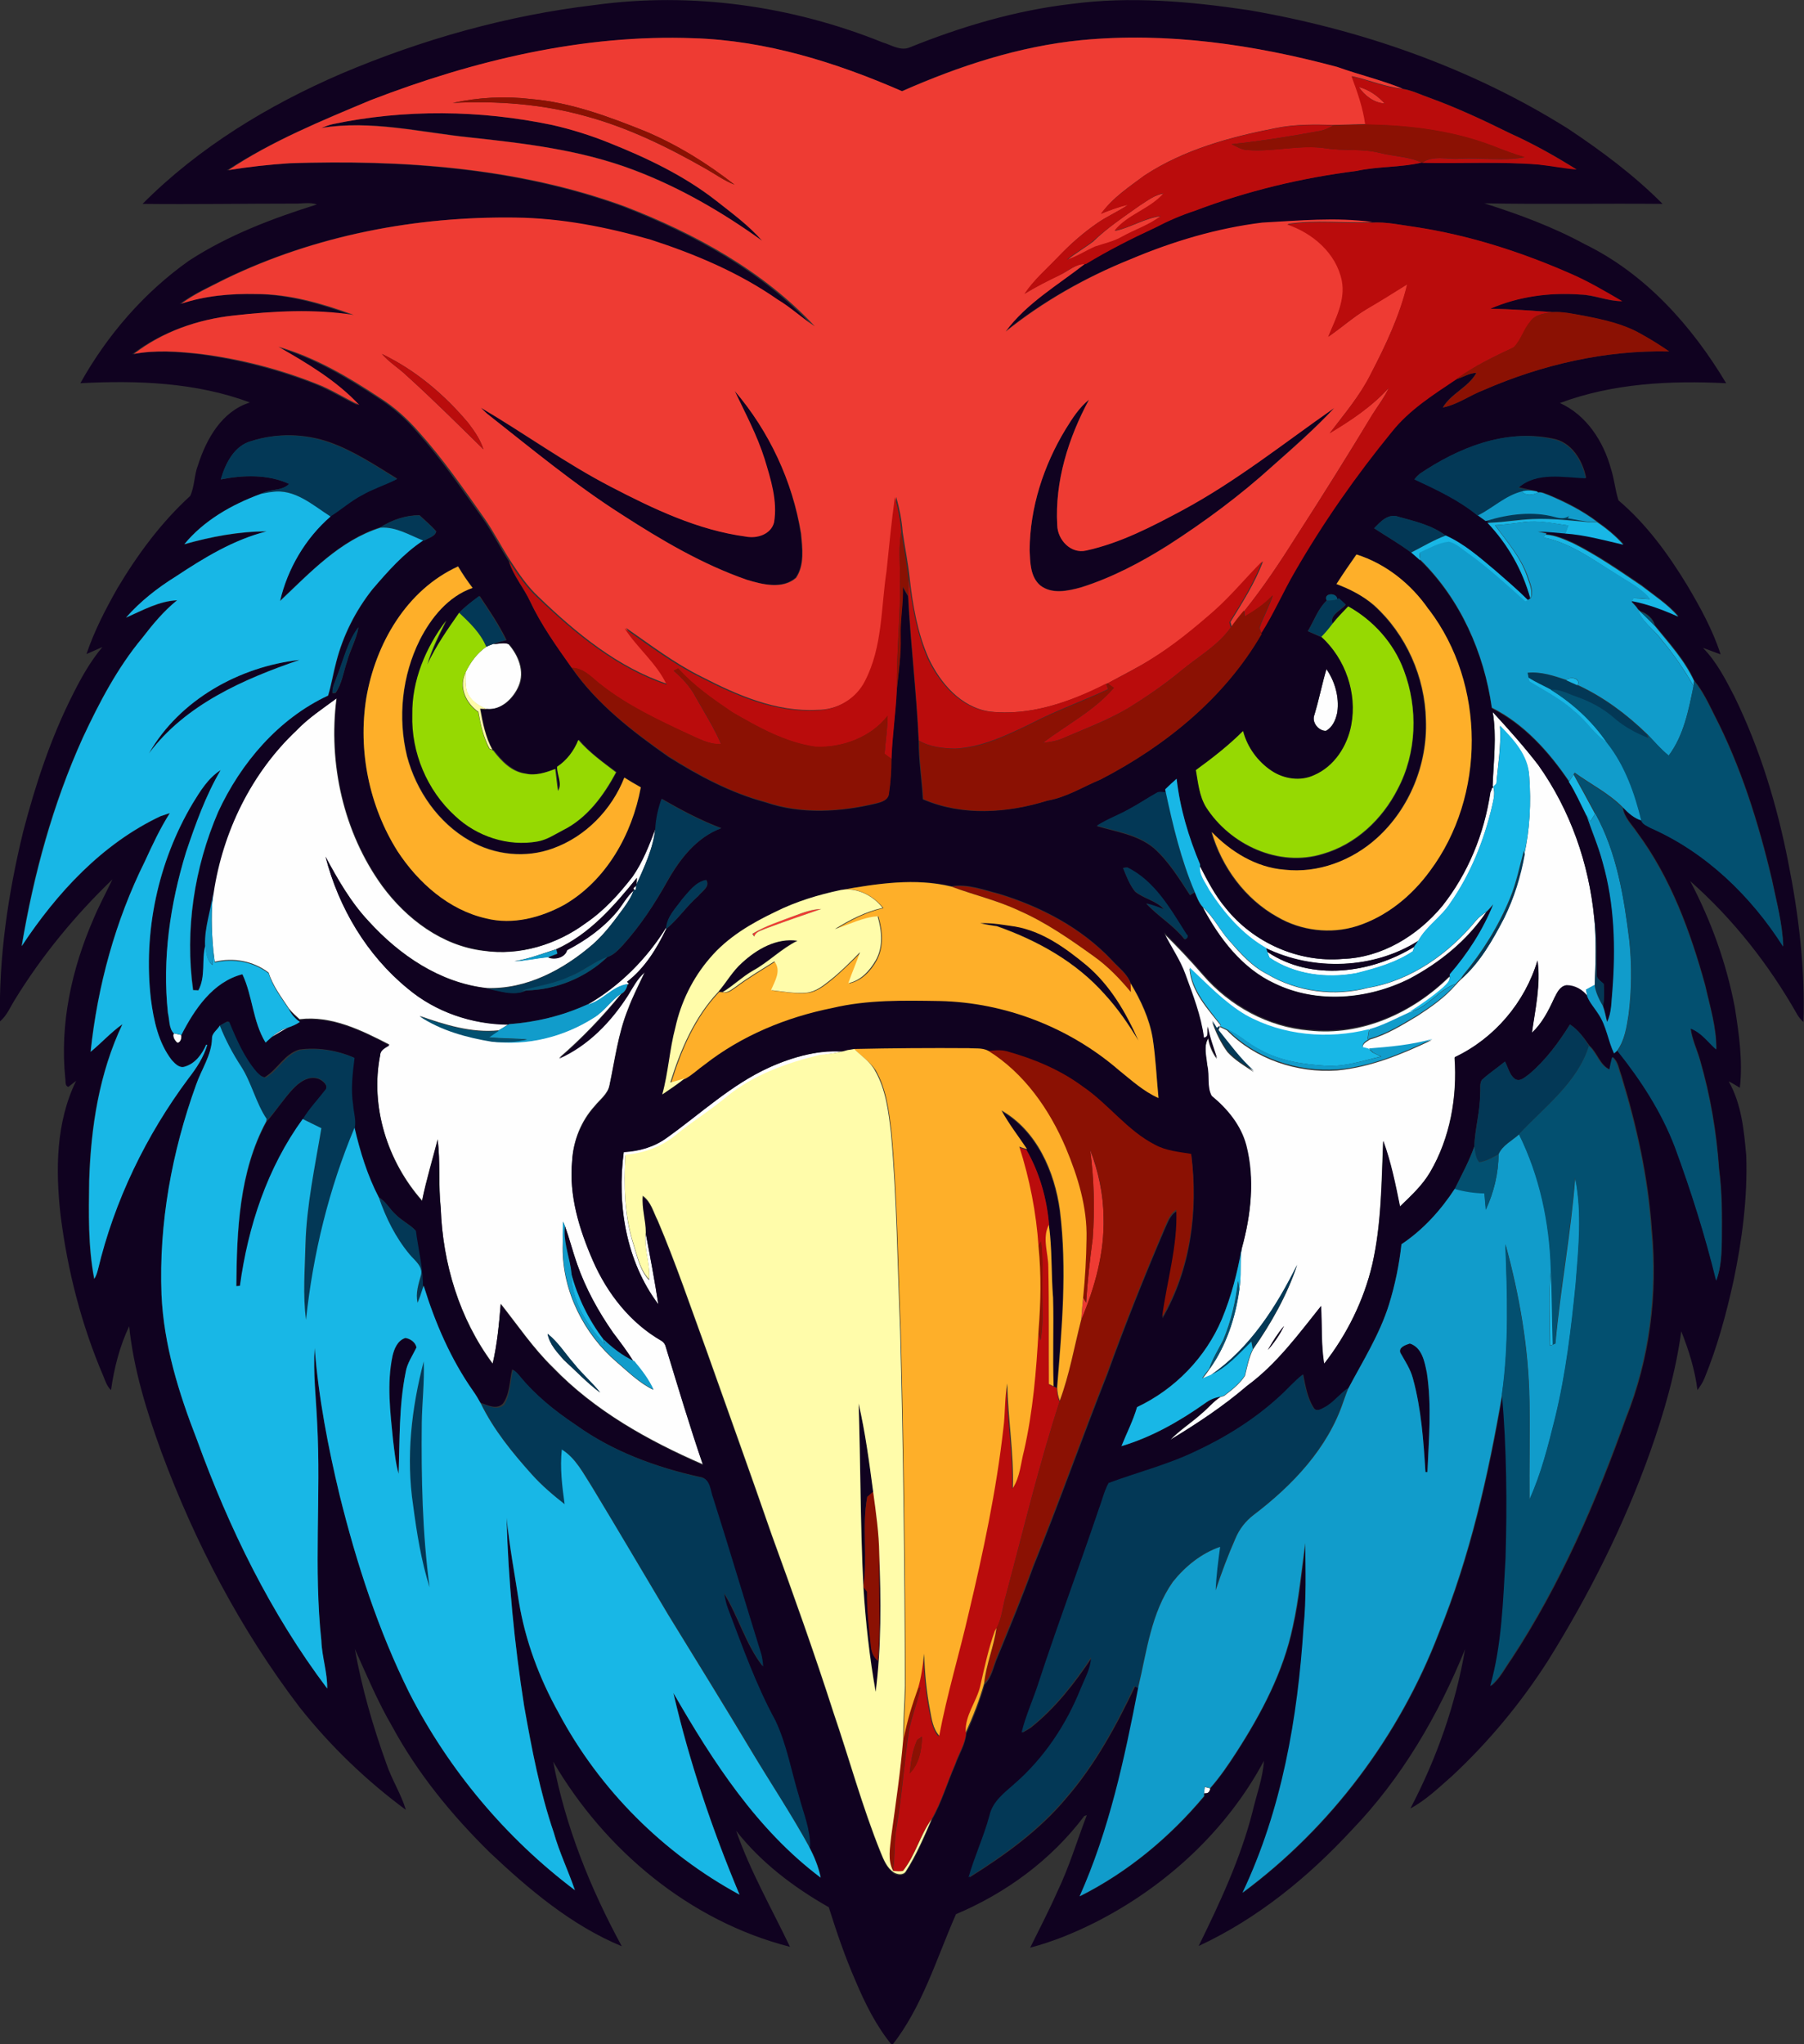 <?xml version="1.0" encoding="utf-8"?>
<!-- Generator: Adobe Illustrator 19.2.0, SVG Export Plug-In . SVG Version: 6.00 Build 0)  -->
<svg version="1.1" id="Layer_1" xmlns="http://www.w3.org/2000/svg" xmlns:xlink="http://www.w3.org/1999/xlink" x="0px" y="0px"
	 viewBox="0 0 646.7 732.9" enable-background="new 0 0 646.7 732.9" xml:space="preserve">
<rect x="0" y="0" width="646.7" height="732.9" fill="#333333" stroke="none"/>
<path fill="#FEFEFE" d="M174.3,231.9c0.8-0.3,1.6-0.7,2.4-1c1.8,0.1,3.9-0.7,5.6,0.1c3.5,4,5.8,9.7,3.6,14.9
	c-1.9,4.5-6.3,8.8-11.5,8.3c-2.9-1.1-5.8-3-7-6.1c-0.7-2.3-0.5-4.7-0.5-7.1C168.6,237.5,171,234.2,174.3,231.9z"/>
<path fill="#FEFEFE" d="M475.5,239.9c3,4.4,4.6,10,3.9,15.4c-0.5,2.6-1.6,5.4-4.1,6.7c-2.7,0-5.2-3.1-4.1-5.8
	C472.9,250.8,473.9,245.3,475.5,239.9z"/>
<g>
	<path fill="#FEFEFE" d="M106.1,262c4.3-4.5,9.5-7.9,14.5-11.6c-3,23.4,2.5,48.1,16.4,67.3c8.7,11.8,21.4,21.4,36.3,23.2
		c12.9,1.9,26.2-2.2,36.6-9.9c6.5-4.5,11.9-10.4,16.7-16.6c3.7-5.3,6.1-11.4,8.3-17.4c-0.7,7.1-3.9,13.7-6.7,20.3
		c0-0.6,0-1.9,0.1-2.6c-8.1,10-16.9,20.2-28.9,25.6c-5,1.6-9.8,3.5-15,4.3c4.1-0.2,8.1-1.1,12.1-1.5c2.3,1.1,6.1,0.2,6.8-2.6
		c6.7-3.4,12.9-7.9,17.8-13.7c2.2-2.5,3.7-5.6,6.2-7.8c-0.7,2.2-2,4.2-3.3,6c-3.5,4.7-6.9,9.5-11.3,13.4
		c-10.6,9.2-24,16.4-38.4,15.8c-16.6-1.9-31.1-11.8-42.1-23.9c-6.4-6.8-11.1-15-15.5-23.2c4.7,18.2,14.8,35.3,29.5,47.3
		c10,8.4,23,12.8,36,12.9c-1.1,0.7-2.2,1.4-3.4,2.1c-9.8,1-19.3-2-28.4-5.2c7.7,5.1,16.8,7.6,25.9,9c12.7,1.7,25.9-1.6,36.7-8.5
		c3.8-2.3,6.1-6.2,9.8-8.6c-6.8,8.4-14.3,16.2-22.4,23.2c10.5-4.6,18.7-13.1,24.7-22.6c1.8-3,3.4-6.2,6.1-8.4
		c-2.1,4.5-4.4,8.9-6.1,13.5c-3.5,8.7-4.7,18.1-6.6,27.2c-0.6,3.2-3.5,5.2-5.4,7.6c-4.8,5.3-7.6,12.3-8,19.5
		c-1.2,12.4,2.6,24.6,7.5,35.8c5.1,11.6,13.4,22.1,24.4,28.5c0.9,0.6,1.4,1.4,1.7,2.4c4.3,14.1,8.5,28.2,13.3,42.2
		c-19.6-8.5-38.8-19.2-53.8-34.8c-7.1-6.9-12.6-15.1-18.7-22.8c-0.6,7.2-1.2,14.4-2.9,21.4c-11.9-16-17.9-35.9-18.6-55.8
		c-0.9-8.2-0.1-16.5-1.1-24.6c-1.9,7.3-4.1,14.6-5.6,22c-12.4-14-18.7-33.8-15-52.4c0.1-1.9,1.9-2.6,3.3-3.5
		c-9.9-5.1-20.7-10.5-32.2-9.1c-1.3-1.2-2.7-2.4-3.8-3.8c-2.7-4.1-5.8-8.1-7.3-12.9c-5.5-4.2-12.6-5.5-19.3-3.9
		c-0.2-1.7-0.5-3.3-0.6-4.9c-0.6-6.7-0.7-13.4,0-20C79.7,298.3,89.9,277.3,106.1,262z M201.8,438c-0.1,3.1,0,6.2-0.1,9.3
		c-0.1,15.7,7.6,31,19.4,41.1c4.1,3.5,8.1,7.5,13.1,9.9c-1.8-3.7-4.3-7.1-6.9-10.2l-0.3-0.1c-2.2-3.5-4.7-6.8-7.2-10.1
		c-5.3-7.6-9.9-15.8-12.9-24.6c-1.6-4.5-2.7-9.2-4.4-13.7C202.3,439,202.1,438.5,201.8,438z M196.3,478.2c0.7,3.8,3.4,6.6,5.8,9.4
		c4.3,3.9,8.3,8.2,13,11.7c-2.9-3.7-6.5-6.7-9.4-10.4C202.6,485.3,200.1,481.2,196.3,478.2z"/>
</g>
<g>
	<path fill="#FEFEFE" d="M535.1,255.2c5.7,6.2,11.3,12.5,16.4,19.1c11.5,16.1,18.1,35.2,20,54.8c0.8,8,0.5,16,0.2,24.1
		c-1.1,0.6-2.1,1.1-3.1,1.7c0.1,0.6,0.3,1.9,0.5,2.5c-1.8-2.4-4.6-3.9-7.6-4c-2.4,0.2-3.4,2.7-4.4,4.6c-2.1,4.5-4.4,9-8,12.4
		c1.2-8.6,3.2-17.3,2-25.9c-4.5,15-15.5,28-29.7,34.7c1,14.2-1.6,28.8-8.8,41.2c-2.8,4.8-6.9,8.5-10.8,12.3
		c-1.6-7.9-3.2-15.9-6-23.5c-0.6,14.8-0.6,29.7-3.9,44.2c-3,13-9.1,25.2-17.3,35.7c-1.1-6.9-0.7-13.8-1.1-20.7
		c-8.1,10.2-15.9,20.9-26.5,28.6c-8.5,7.3-18,13.5-27.6,19.4c3.5-3.6,7.8-6.3,11.4-9.6c2.3-1.9,4.2-4.3,6.7-5.9
		c0.3-0.1,0.9-0.3,1.3-0.4c2.8-2.1,5.6-4.3,7.5-7.2c0.8-3.2,1.4-6.5,2.9-9.5c6.5-9.3,12.2-19.4,15.8-30.2
		c-7.5,15.1-16.9,29.9-31,39.6c-1,0.4-2,0.8-3,1.2c0.9-1.2,1.8-2.3,2.6-3.5c5.9-8.3,9.2-18.3,10.6-28.3c1-4.9,0.1-9.9,0.9-14.8
		c3.3-11.9,4.7-24.7,1.6-36.8c-1.9-7.2-6.8-13-12.4-17.7c-1.8-3.2-0.7-7.4-1.6-11c-0.3-3.3-1.4-6.9,0.4-9.9c0.4,2.6,1.5,5.2,3.1,7.3
		c-1.1-3.8-2.6-7.5-3.3-11.3c-0.3,1.4,0.6,3.7-1.4,4c-1-7.9-3.9-15.2-6.6-22.6c-1.9-5.4-5.3-10-7.7-15.1c4.9,4.8,9.6,9.8,14.1,15
		c9.5,11,23.3,18.6,38,19.8c18.7,2.1,37.2-6.3,50.3-19.3c0.4,1.9-1.2,3.2-2.4,4.4c-3.8,3.3-8,6.1-12.2,8.9c-4.7,2-9.3,4.5-14.3,5.9
		c-14.7,3.7-30.9,2.3-44.2-5.1c-7.6-4.5-13.7-11-20.1-17c0.6,8.2,6.5,14.4,11.3,20.5l-0.5,0.3l-1.1,0.8c-0.4-0.7-1.2-2-1.6-2.6
		c1.3,3.9,3.1,7.6,5.5,10.9c2.7,3,6.2,5,9.5,7.2c-4.9-4.4-8.7-9.8-12.8-14.8l0.6-1.4c0.8,0.4,1.7,0.8,2.5,1.2
		c10.2,10.4,25.1,15.4,39.5,14.4c12-1.1,23.3-5.8,34-10.9c-7.4,2.2-15.1,2.9-22.8,3.4c-0.5-0.1-1.5-0.3-2-0.5
		c-0.2-1.7,1.5-2.3,2.6-3.1c6.1-1.7,11.6-5.2,17-8.4c4.9-3.2,9.8-6.6,13.7-11.1c0.2-0.2,0.6-0.6,0.8-0.9c0.1-0.1,0.2-0.2,0.3-0.3
		c0.2-0.2,0.6-0.6,0.8-0.8c6.7-5.9,11.2-13.8,15.3-21.7c3.5-7.2,5.9-15,7.4-22.9c2-9.2,2.5-18.7,1.8-28c-0.4-7.4-5.6-13.2-10.5-18.1
		c0.5,7-0.8,14-1.3,21c-0.3,0.3-0.8,0.8-1.1,1.1l-0.3-0.5C535.4,272.9,536.6,264,535.1,255.2z M454.5,484c2.3-2.6,4.3-5.5,5.8-8.6
		C458.1,478,456.2,481,454.5,484z"/>
</g>
<path fill="#FEFEFE" d="M534.8,282.4l0.5-0.2c0.8,2.4,0,4.9-0.5,7.3c-2.9,12.2-7.7,24.1-14.9,34.4c-3.2,5-8.5,8.2-11.4,13.4
	c-16.1,10.3-37.7,11-54.8,2.7c-8.5-4.9-15-12.6-20.3-20.7c-1.4-2.8-3.8-5.5-3.3-8.8c2.7,5.2,5.4,10.5,9.2,15
	c9.9,12.4,26.1,19.7,42,18.3c14-0.4,26.8-8.3,35.6-18.9c9.3-11.7,15.1-26,17.3-40.8C534.4,283.6,534.7,282.8,534.8,282.4z"/>
<path fill="#FEFEFE" d="M227.1,318.4c0.3-0.3,0.9-0.8,1.2-1.1c0,0.4-0.1,1.2-0.1,1.6l-0.8,0.2L227.1,318.4z"/>
<path fill="#FEFEFE" d="M431.2,325.3c3.8,3.4,6,8.1,9.4,11.9c4,4.6,8.1,9.3,13.7,12.1c10.8,6.4,24.1,8.1,36.1,4.9
	c15.5-2.6,29-12.3,38.8-24.2c1-1.2,2.3-2.1,3.6-3c-6.9,10.2-16.8,18.2-27.6,23.9c-14.8,7.4-33.1,9-48.2,1.7
	C445.3,347.2,437.1,336.4,431.2,325.3z"/>
<path fill="#FEFEFE" d="M238.9,332.4l-0.1,0.7c-3.4,7.1-7.7,14.1-14,18.9l0.7,0.8l-0.4,0.1c-5.6,0.7-9.1,6.2-14.6,7.4
	C222.1,353.6,231.8,343.8,238.9,332.4z"/>
<path fill="#FEFEFE" d="M454.3,341.3c15.8,10.6,37.2,7.7,52.7-1.9l-0.5,1.7c-6.1,4.1-13.3,6.2-20.4,7.9c-10.5,1.9-22,0.5-31-5.6
	C454.9,342.9,454.5,341.9,454.3,341.3z"/>
<path fill="#FEFEFE" d="M97.4,371.9c1.7-1.6,3.7-2.8,6-3.5C101.3,369.5,99.3,370.7,97.4,371.9z"/>
<path fill="#FEFEFE" d="M62.3,370.5c0.9,0.2,1.8,0.4,2.7,0.6c0.2,1-0.2,2.7-1.4,2.8C62.7,373.1,61.7,371.6,62.3,370.5z"/>
<path fill="#FEFEFE" d="M275.8,382.7c8.8-3.9,18.4-6.4,28-6.2c-3.2,1-6.6,1.4-9.9,2c-11.9,2.8-23.7,7.1-33.3,14.9
	c-5.8,4.9-12.4,8.9-18.3,13.8c-5.1,4.2-11.6,6.5-18.1,7.1c-0.6,10.7-0.4,21.7,2.9,32c1.4,4.4,2.3,9.2,5.6,12.7
	c0.5-5.7-2-11.1-1.2-16.8c1.6,8.5,3.2,16.9,4.5,25.4c-11.6-15.5-14.9-35.7-12.4-54.6c5.5-0.3,10.9-1.8,15.4-5.1
	C251.1,399.3,262.1,388.9,275.8,382.7z"/>
<path fill="#FEFEFE" d="M431.9,640.7c0.5,0.1,1.4,0.4,1.9,0.5c-0.2,1.4-0.9,2-2.2,1.8C431.7,642.4,431.8,641.2,431.9,640.7z"/>
<g>
	<g>
		<path fill="#100220" d="M213.2,1.8C248-3,283.9,2.1,316.4,15.2c3.1,0.9,6.4,3.2,9.7,1.8c18.6-7.5,38.1-13.3,58.1-15.6
			c21-2.8,42.3-0.9,63.2,2.2c40.4,6.9,80,20.7,114.8,42.6c12,8,23.7,16.7,33.8,26.9c-21.3-0.2-42.6,0.2-63.9-0.2
			c12.3,3.9,24.5,8.4,35.9,14.6c21.8,10.6,38.5,29.3,50.8,49.9c-20-1-40.6,0-59.6,7.1c9.5,4.3,15.6,13.7,18.3,23.6
			c1.2,3.7,1.5,7.6,2.7,11.3c10,8.5,17.8,19.2,24.6,30.4c4.7,7.9,9.2,16.1,12,24.8c-2.1-0.7-4.2-1.6-6.3-2.3
			c4.9,5,8.1,11.3,11.3,17.5c9.1,18.7,15.2,38.7,19.2,59.1c3.8,18.9,6.1,38.2,5.5,57.5c-0.9-0.8-1.7-1.7-2.3-2.8
			c-10.1-17.8-22.9-34.1-38.3-47.7c7.5,14.2,13,29.5,16,45.3c1.5,9.5,2.9,19.2,1.8,28.8c-1.3-0.8-2.6-1.6-4-2.3
			c4.6,8.1,5.5,17.6,6.3,26.7c0.5,15.1-1.5,30.3-4.6,45c-2.6,11.8-5.8,23.6-10.4,34.8c-0.6,1.5-1.5,2.8-2.5,4.2
			c-0.9-7.3-3.1-14.3-5.8-21.1c-2,14.8-6.2,29.3-11.2,43.4c-9.3,26.1-21.8,51-36.5,74.6c-9.7,15.2-21.3,29.2-34.5,41.5
			c-4.7,4.1-9.3,8.6-14.9,11.6c9.4-17.9,16.2-37.2,19.6-57.1c-9.6,23.7-22.7,46.2-40.5,64.7c-15.7,17-33.9,31.9-55,41.7
			c7.6-15.5,15-31.3,19.3-48.1c1.4-6.1,3.7-12,4.1-18.3c-13.4,25.1-35.4,45.3-60.8,58.1c-7.4,3.7-15,6.8-23,8.9
			c3.3-6.7,6.7-13.2,9.7-20c4.3-8.9,7.1-18.4,10.6-27.5c-0.2,0.1-0.7,0.2-0.9,0.3c-11.8,15.7-28,27.6-46,35.2
			c-7,15.9-12,33.1-22.9,47c-5.7-6.9-9.7-15-13.2-23.3c-3.7-8.5-6.7-17.3-9.5-26.2c-12.5-7.1-24.3-16-33.2-27.4
			c5,14.4,12.7,27.8,19.3,41.6c-36-9.2-66.4-34.7-84.9-66.4c4.4,23.3,13.3,45.4,24.6,66.2c-18.1-7.5-33.3-20.4-47.4-33.7
			c-13.6-13.4-25.8-28.3-34.9-45.1c-5.2-8.9-9.2-18.5-13.4-27.8c2.5,14,6.5,27.8,11.3,41.1c1.9,5.7,5.3,10.9,7,16.6
			c-14.2-10.5-27.1-22.9-38.1-36.8c-21.1-27.7-37.4-58.8-49.5-91.4c-5.3-14.6-10-29.7-11.6-45.2c-3.4,7.2-5.4,15-6.5,22.9
			c-1.4-1.3-2-3.1-2.7-4.9c-7.9-18.4-12.9-38-15.4-57.9c-1.8-16.1-1.7-33.2,5.6-48.1c-0.9,0.7-1.8,1.4-2.8,2.2
			c-1.3-0.4-0.9-2-1.1-3.1c-2-19.5,2.3-39.2,10.1-57.1c2-4.8,4.5-9.4,6.8-14.2C27.1,328,15.1,342.5,5.4,358.3
			c-1.7,2.7-2.9,5.8-5.4,7.9c-0.5-22.9,2.9-45.8,8.3-68c4.4-16.9,9.9-33.6,17.8-49.2c3-6,6.3-11.9,10.6-17c-1.9,0.8-3.8,1.7-5.7,2.5
			c2.8-8.3,6.8-16,11.1-23.6c7.2-12.1,15.7-23.6,26.1-33.1c1.6-3.5,1.4-7.6,2.8-11.1c3-9.4,8.6-19.3,18.6-22.4
			c-19.3-7.2-40.4-8-60.8-6.9c9.6-17.2,22.8-32.5,38.9-43.9c14.1-9.2,30-15.2,45.9-20.2c-2.7-0.9-5.5-0.2-8.3-0.3
			c-18.1,0-36.2,0.3-54.2,0.1c20.2-20.3,45.1-35.4,71.3-46.7C151.4,14.1,181.9,5.5,213.2,1.8z M132.9,35.9
			c-17.7,7.3-35.5,14.7-51.6,25.2c7.3-1.3,14.7-2,22.1-2.5c40.4-1.3,81.7,1.5,120,15.5c25.1,9.8,49.6,23.1,68.1,43
			c-4.6-3-8.6-6.8-13.3-9.6c-13.9-9.7-29.6-16.3-45.6-21.5c-15.7-4.6-31.9-7.7-48.3-7.9c-35.7-0.6-71.8,6.4-104,22
			c-5.4,2.8-11,5.2-15.9,8.9c8.7-2.9,17.8-3.7,26.9-3.5c12,0,23.7,3.5,34.9,7.5c-14.2-2.2-28.7-1.4-42.9,0.2
			c-12.9,1.4-25.6,5.9-35.9,13.8c7.9-1.5,16-0.9,24,0c14.2,1.9,28.2,5.5,41.5,10.7c5.3,2.1,10.2,5.2,15.3,7.6
			c-8.2-8.8-18.7-15-29-20.9c13.2,3.8,25.1,10.9,36.5,18.4c5.2,3.3,9.9,7.5,13.9,12.2c8.6,9.6,15.8,20.2,23.3,30.7
			c3.5,4.9,6.2,10.4,9.5,15.5c1.6,5.3,5.3,9.5,7.6,14.4c4,8.5,9.5,16.1,14.9,23.8c9,13,21.8,22.9,34.6,31.9
			c10.9,6.9,22.4,13,34.9,16.4c12.8,4.4,26.8,3.5,39.8,0.4c1.8-0.5,4.2-1.2,4.4-3.4c0.6-4.1,0.9-8.3,0.9-12.5
			c0.3-8.2,1.6-16.3,1.9-24.6c0.7-6.4,1.6-12.7,1.4-19.1c-0.2-6,1-12,0.8-18c0.6,1.1,1.3,2.2,1.9,3.3c0.9,17.3,3,34.6,3.8,51.9
			c0,7,1.1,14,1.5,20.9c14.1,6.1,30.2,5,44.6,0.5c6.9-1.2,12.8-5,19.1-7.6c23.2-12,44.4-29.2,57.6-52.1l-0.2-0.4
			c4.4-7.1,7.8-14.8,12-22c10.1-17.7,21.9-34.4,34.8-50.2c6.3-7.9,14.9-13.2,23.1-18.8c2.5-0.6,4.7-2.3,7.4-2.3
			c-2.9,5.2-9,7.3-12,12.4c5.3-1,9.7-4.4,14.7-6.3c20.9-9.1,43.6-14.3,66.4-13.8c-3.4-2.3-6.9-4.5-10.5-6.5
			c-6-3.3-12.9-4.8-19.6-6.2c-4-0.7-8-1.6-12-1.4c-7.4-0.6-14.8-1.1-22.2-1.2c10.1-4.4,21.3-5.9,32.2-5.1c5.1,0.1,9.9,2.4,15.1,2.4
			c-6.2-3.6-12.4-7.3-19-10.1c-17.6-7.7-36.1-13.7-55.1-16.5c-5.2-0.8-10.4-1.9-15.7-1.6c-13.1-1.8-26.3-0.5-39.5,0.2
			c-16.2,2.1-32.1,6.8-47.1,13.1c-16.1,6.4-31.4,15.1-44.9,26c7.5-10.3,18.8-16.7,28.6-24.4l0.6-0.1c7.9-4.8,16.2-9.1,24.6-12.9
			c4.6-2.4,9.3-4.5,14.3-6.1c18.7-7.1,38.2-11.8,58-14.3c7.7-1.7,15.7-1.2,23.4-3l0.2,0c13.8,0.4,27.8-0.4,41.6,0.6
			c4.6,0.5,9.2,1.3,13.8,1.8c-7.6-4.8-15.5-9.2-23.7-12.9c-9.5-4.7-19.1-9.2-29-12.8c-3.2-1.1-6.3-2.7-9.7-3.2
			c-7.6-3.2-15.7-5-23.5-7.8c-29.8-8-60.9-12.6-91.8-9.6c-22.3,2.2-43.8,9.3-64.2,18.3c-23.6-10.4-48.8-18.2-74.7-19
			C209,12.3,169.7,21.8,132.9,35.9z M90.2,158.1c-6.3,1.7-9.4,8.1-11,13.8c8-1.6,16.9-1.9,24.5,1.6c-2.8,2.8-7.2,1.6-10.4,3.7
			c-10.3,3.7-20.3,9.4-27.3,18c9.6-2.7,19.5-4.6,29.5-4.6c-11.9,3.1-22.4,9.5-32.6,16.2c-6.5,4-12.7,8.9-17.8,14.7
			c5.9-2.5,11.7-5.9,18.3-6.2c-4.8,3.8-8.7,8.5-12.4,13.4c-9,10.8-15.5,23.2-21.4,35.9c-10.8,23.7-17.7,49-21.9,74.7
			c12.7-19.1,28.9-36.7,49.8-46.6c0.8-0.3,2.5-0.8,3.3-1.1c-3.4,5.5-6.2,11.3-8.9,17.2c-10.6,21.4-17,44.7-19.5,68.4
			c3.9-3.2,7.3-7,11.4-9.9c-8.3,17.4-11.3,36.8-11.9,56c-0.2,11.8-0.4,23.7,1.8,35.3c0.7-1,1.1-2.1,1.3-3.2
			c5.9-24.9,17.3-48.3,32.6-68.8c2.8-3.6,5.4-7.6,6.7-12l-0.4,0c-1.5,3.4-3.9,6.7-7.6,7.8c-2,0.8-3.6-1-4.7-2.3
			c-4.9-6.2-6.5-14.1-7.5-21.8c-2.8-24.2,2.6-49.3,15-70.3c2.7-4.4,5.5-9.1,10-11.9c-5.4,9.2-9,19.3-12.4,29.4
			c-5.7,18.6-8.6,38.3-6.5,57.7c0.6,2.4,0.3,5.5,2.1,7.3c-0.6,1.2,0.4,2.7,1.3,3.4c1.2-0.1,1.6-1.8,1.4-2.8
			c4.7-9.2,11.3-19,21.9-21.8c3.7,7.8,3.7,17,8.3,24.5c0.5-0.5,1.6-1.4,2.1-1.9c2-1.2,3.9-2.4,6-3.5c1.5-0.5,2.9-1.1,4.2-2
			c-1.7-1.1-3-2.7-3.9-4.5c1.1,1.4,2.4,2.6,3.8,3.8c11.5-1.4,22.3,3.9,32.2,9.1c-1.3,0.9-3.2,1.6-3.3,3.5
			c-3.7,18.5,2.6,38.3,15,52.4c1.5-7.4,3.8-14.7,5.6-22c1,8.2,0.2,16.4,1.1,24.6c0.7,19.9,6.7,39.7,18.6,55.8
			c1.6-7,2.3-14.3,2.9-21.4c6.1,7.7,11.7,15.9,18.7,22.8c15,15.5,34.2,26.2,53.8,34.8c-4.8-14-9-28.1-13.3-42.2
			c-0.2-1-0.8-1.9-1.7-2.4c-11.1-6.4-19.3-16.9-24.4-28.5c-4.9-11.2-8.7-23.4-7.5-35.8c0.4-7.1,3.2-14.1,8-19.5
			c1.9-2.4,4.8-4.4,5.4-7.6c2-9.1,3.1-18.5,6.6-27.2c1.7-4.6,4-9,6.1-13.5c-2.7,2.3-4.3,5.5-6.1,8.4c-6.1,9.5-14.3,18-24.7,22.6
			c8.2-7,15.6-14.8,22.4-23.2c1.3-0.7,1.9-2.1,2.3-3.5l0.4-0.1l-0.7-0.8c6.3-4.9,10.6-11.8,14-18.9c4.3-3.5,7.4-8.3,11.6-11.9
			c1.3-1.7,4.3-3.3,2.8-5.7c-3.8,0.7-6.2,4.2-8.6,6.9c-2.2,3.1-5.3,6-5.7,10c-7,11.4-16.8,21.2-28.4,27.8c-8.8,4-18.3,6.3-27.9,7
			l-0.4,0.2c-13-0.1-26-4.5-36-12.9c-14.7-12-24.8-29-29.5-47.3c4.4,8.2,9.1,16.4,15.5,23.2c11,12.1,25.5,22,42.1,23.9
			c4.6,0.8,9.8,2.9,14.4,0.8c10.7-0.2,21.4-4.6,29.1-12c2.2-0.7,3.8-2.4,5.4-4.1c6.3-7,11.5-14.9,16.1-23.1c4.5-8,10.5-15.7,19.3-19
			c-7.4-2.8-14.4-6.5-21.3-10.5c-1.2,3.4-2,6.9-2.2,10.5c-2.3,6-4.6,12.1-8.3,17.4c-4.8,6.2-10.2,12.2-16.7,16.6
			c-10.4,7.7-23.7,11.8-36.6,9.9c-14.9-1.8-27.6-11.4-36.3-23.2c-13.9-19.2-19.4-43.9-16.4-67.3c-5,3.7-10.2,7.1-14.5,11.6
			c-16.2,15.3-26.4,36.3-29.7,58.2c-0.8,6.3-3.1,12.3-2.9,18.7c-1.3,5.3,0.2,11.3-2.5,16.2c-0.5,0-1.4-0.1-1.9-0.1
			c-3-21.6,0.4-44,9-63.9c8.2-17.6,21.6-33.5,39.4-41.7c1.2-3.9,1.9-8,2.9-12c2.5-9.5,7-18.4,13-26.1c5.5-6.4,11.1-12.8,18.2-17.5
			l0.3,0.1c1.4-1,3.9-1.3,4.3-3.3c-1.8-2.1-4-3.9-6-5.8c-5,0-9.8,1.7-14,4.3c-14.5,4.6-25.2,16.2-36,26.3
			c2.7-11.6,9.2-22.4,18.1-30.3c3.8-2.4,7.2-5.5,11.3-7.6c4-2.3,8.4-3.7,12.6-5.8c-7.8-4.8-15.6-10-24.3-13.1
			C109.2,155.4,99.2,155.2,90.2,158.1z M508.9,169.9c-0.7,0.6-1.3,1.2-1.8,1.9c7.9,3.6,15.9,7.4,22.7,13c0.7,0.5,2,1.5,2.7,2
			l0.4-0.1c0.4,0.2,1.1,0.5,1.5,0.7l-1.1,0.1c7.2,7.7,12.6,17,15.4,27.2c-0.2,0.2-0.7,0.4-0.9,0.6c-3.7-3.8-7.8-7.3-11.8-10.7
			c-5.6-4.6-11.1-9.6-17.8-12.6c-4.9-3.7-11-5.1-16.8-6.7c-3.7-1.4-6.6,1.8-8.8,4.1c4.4,2.9,9,5.5,13.3,8.7c1.1,0.9,2.1,1.8,3.2,2.8
			c14.4,14.1,22.9,33.3,25.7,53.1c11.6,5.8,20.5,15.8,27.7,26.4c2.4,3.8,4.1,7.9,6.2,11.8c1.9,5.7,4.3,11.2,5.9,17
			c4.4,14.9,4.8,30.7,3.5,46.2c-0.5,3.7-0.2,7.7-1.9,11.1c-0.5-1.9-0.8-3.9-1.5-5.7c0.4-2.7,0.4-5.3,0.2-8c-1-1-2.6-1.8-2.5-3.4
			c-0.3-6.7,0.3-13.6-0.9-20.2c-1.9-19.6-8.6-38.7-20-54.8c-5.1-6.7-10.7-12.9-16.4-19.1c1.5,8.8,0.3,17.7,0,26.5l0.3,0.5l-0.5,0.2
			c-0.1,0.4-0.4,1.2-0.6,1.6c-2.2,14.8-8,29.1-17.3,40.8c-8.8,10.6-21.6,18.4-35.6,18.9c-15.9,1.4-32.1-5.8-42-18.3
			c-3.8-4.5-6.5-9.8-9.2-15l0-0.4c-4.1-9.8-7.2-20.1-8.4-30.7c-1.4,1.2-2.8,2.4-4.1,3.8l0.2,1c-1.1-0.1-2.4-0.5-3.4,0.3
			c-3.3,1.8-6.3,3.8-9.5,5.6c-3.8,2.2-8.1,3.7-11.8,6.1c7,2.1,14.6,3.1,20.4,7.9c5.4,4.8,9.1,11,13,16.9c0.4-0.3,1.2-0.8,1.7-1
			c0.8,1.9,1.5,3.9,2.9,5.4c5.9,11.1,14.1,22,25.8,27.3c15.1,7.3,33.4,5.7,48.2-1.7c10.8-5.7,20.7-13.7,27.6-23.9
			c0.9-0.8,1.7-1.8,2.5-2.7c-3.7,9.2-9.1,17.6-15.6,25.1l0,0.3c-13.1,13.1-31.6,21.4-50.3,19.3c-14.6-1.1-28.4-8.8-38-19.8
			c-4.5-5.2-9.2-10.2-14.1-15c2.4,5.1,5.8,9.7,7.7,15.1c2.7,7.4,5.6,14.8,6.6,22.6c2-0.3,1.1-2.6,1.4-4c0.7,3.9,2.1,7.6,3.3,11.3
			c-1.6-2.1-2.7-4.7-3.1-7.3c-1.8,3-0.7,6.6-0.4,9.9c0.9,3.6-0.2,7.8,1.6,11c5.6,4.6,10.5,10.5,12.4,17.7c3.1,12,1.7,24.9-1.6,36.8
			c-1.5,8.7-3.8,17.3-7.1,25.4c-5.8,13.8-16.8,25.1-30.3,31.6c-1.4,4.8-3.7,9.3-5.6,14c10.9-3.2,20.8-8.9,30-15.4
			c1.6-1.2,3.4-2,5.4-2.3c-2.5,1.6-4.4,4-6.7,5.9c-3.7,3.3-8,6-11.4,9.6c9.6-5.8,19-12,27.6-19.4c10.6-7.8,18.4-18.5,26.5-28.6
			c0.4,6.9,0,13.9,1.1,20.7c8.2-10.5,14.2-22.7,17.3-35.7c3.3-14.5,3.3-29.4,3.9-44.2c2.8,7.6,4.4,15.6,6,23.5
			c3.9-3.8,8-7.5,10.8-12.3c7.3-12.3,9.8-27,8.8-41.2c14.2-6.7,25.2-19.6,29.7-34.7c1.2,8.7-0.8,17.4-2,25.9c3.7-3.4,6-7.9,8-12.4
			c1-1.9,2-4.3,4.4-4.6c3,0,5.8,1.6,7.6,4c1,2.3,2.8,4.1,4,6.3c2.9,4.3,3.4,9.5,5.6,14.1l1.1-1c8.4,10.5,15.8,21.9,20.6,34.5
			c5.7,15.7,10.8,31.7,14.8,47.9c1.8-4.8,1.9-9.9,2-14.9c0.1-8.4,0.1-16.7-1-25c-0.9-13.2-3.1-26.3-6.8-39
			c-1.1-3.9-2.9-7.5-3.4-11.5c3.9,1.4,6.2,4.9,9.2,7.5c0.1-7.8-2.3-15.4-4-23c-5.3-19.2-12.3-38.4-24.3-54.6c-1.9-2.9-4.7-5.4-5.2-9
			c1.9,2,3.9,3.9,6.7,4.7c0.6,1.3,2.2,1.8,3.3,2.5c19.8,8.8,35.9,24.4,47.5,42.5c-0.3-8.2-2.5-16.2-4.1-24.1
			c-4.8-20.3-11.1-40.4-20.7-59c-2.1-4.2-4.1-8.5-7.1-12.1c-3.3-7.4-9-13.6-14.1-19.8c-0.7-2.5-2.8-4.3-5.2-5.1l-0.9-0.8
			c-0.6-1-1.5-1.8-2.3-2.7c0-0.1,0.1-0.2,0.2-0.3c5.8,1.1,11.3,3.2,16.7,5.6c-3.8-4.4-8.7-7.5-13.2-11.1c-8-5.4-15.9-10.9-24.5-15.2
			c-3.1-1.4-6.4-2.9-9.9-3.1l0.3-0.4c-0.8-0.2-2.3-0.5-3.1-0.7c3.3,0.1,6.6,0.4,9.9,0.7c7.1,0.5,13.9,2.3,20.8,4
			c-2.8-3.1-6-5.7-9.4-8.1c-5.3-4-11.3-7.1-17.4-9.6c-1.2-0.4-2.5-1.2-3.8-0.9l-0.5-0.4c-2.2-0.5-4.4-0.9-6.5-1.4
			c6.6-5.8,16.1-3.7,24.1-3.4c-1.2-6.3-5.3-13-12.1-14.1C539.6,153.7,522.6,160.7,508.9,169.9z M479.1,209.4
			c4.8,1.8,9.5,4.2,13.3,7.7c11.5,10.4,18.3,25.7,18.6,41.2c0.6,15.7-5.9,31.6-17.5,42.2c-8.9,8.1-21.2,12.8-33.3,11.4
			c-10-0.9-19.1-6.4-26-13.5c3.6,12.6,12,24,23.5,30.4c8.5,5,19.1,6.3,28.6,3.3c10.6-3.4,19.6-10.8,26.1-19.7
			c20.1-26.9,20-66.9-0.3-93.7c0-0.1-0.1-0.2-0.2-0.3c-6.2-9-15.3-16.3-25.8-19.6C483.8,202.2,481.5,205.8,479.1,209.4z
			 M131.3,250.3c-3,18.8,1,38.7,11.3,54.8c7.4,11.3,18.3,21,31.8,24.1c9.5,2.4,19.6-0.2,28-4.9c15.1-8.7,24.2-25.3,27.4-42.1
			c-2-1.1-4-2.3-5.9-3.5c-4.5,11.5-13.9,21.2-25.6,25.4c-9.7,3.6-20.9,2.4-29.9-2.8c-11.2-6.4-19.1-17.9-22.4-30.2
			c-3.4-13.9-1.8-29,4.6-41.8c4.1-7.9,10.2-15.6,18.9-18.6c-1.9-2.4-3.7-5-5.2-7.7C145.8,211.5,134.6,230.8,131.3,250.3z
			 M475.6,215.3c-3.1,2.9-4.6,7.3-6.8,11c1.6,0.7,3.3,1.5,5,2.2c8.7,7.9,12.9,20.2,10.7,31.7c-1.4,7.5-6.2,14.8-13.3,17.9
			c-4.9,2.3-10.8,1.4-15.2-1.5c-5-3.3-8.8-8.5-10.3-14.3c-5.2,5.1-11,9.7-16.9,14c0.8,4.5,1.2,9.2,3.6,13.2
			c8.6,13.5,26.1,21.8,41.9,16.8c11.8-3.4,21.3-12.4,26.8-23.2c6.9-13,7.4-29,2.2-42.7c-3.7-9.7-11-17.8-19.9-22.8
			c-1.9,2-3.9,4-5.6,6.2c-1.5-3.1,2.9-4.9,4.6-6.9c-0.8-0.7-1.6-1.5-2.4-2.2l-0.6,0.2C479.2,212.2,474.2,212.6,475.6,215.3z
			 M164.6,219.7c-4.1,5.9-8.3,11.8-11.1,18.4c1.5-5.5,4.2-10.6,6.7-15.7c-7.3,9.6-12.3,21.5-12.1,33.8c-0.5,13.5,5.3,27.1,15.3,36.2
			c7.8,7.4,19,11,29.6,9.2c3.3-0.5,6.1-2.5,9-4c8.7-4.3,14.6-12.5,19.1-20.8c-4.8-3.5-9.7-7-13.5-11.6c-1.6,3.9-4.1,7.3-7.6,9.6
			c-0.1,2.9,1.9,6.1,0.3,8.7c-0.4-2.6-0.7-5.3-1-7.9c-3.4,1.3-7,2.5-10.6,1.7c-5-0.7-8.7-4.5-11.6-8.3l-0.4-0.2
			c-2.6-4.5-3.5-9.7-4.4-14.7c0.6,0,1.8,0.1,2.4,0.1c5.2,0.5,9.6-3.8,11.5-8.3c2.2-5.2-0.2-10.9-3.6-14.9c-1.7-0.8-3.8-0.1-5.6-0.1
			c1.5-0.6,3.1-1,4.6-1.4c-2.7-5.6-6.2-10.7-9.6-15.8C169.2,215.6,166.7,217.5,164.6,219.7z M120.9,242.2c-0.7,2.1-1.9,4.1-1.7,6.4
			l1.1-0.1c2.3-3.3,2.8-7.5,4.1-11.2c1.1-4.2,3.4-8,4.1-12.3C124.6,229.9,123.3,236.3,120.9,242.2z M475.5,239.9
			c-1.6,5.4-2.7,10.9-4.3,16.4c-1.1,2.6,1.4,5.8,4.1,5.8c2.4-1.3,3.6-4.1,4.1-6.7C480.2,249.9,478.6,244.3,475.5,239.9z
			 M402.6,311.2c1.2,2.9,2.3,6,4.3,8.5c3.2,2.6,7.6,3.2,10.4,6.4c-2.1-0.8-4.2-1.6-6.4-2.1c4.2,4.5,9.5,7.6,13.4,12.4
			c0.6,1.1,2.1-0.7,1-1.3c-5.7-9-11.3-19.1-21.2-24C403.8,311,403,311.1,402.6,311.2z M301.5,319.1c-8.1,1.7-16,4.1-23.4,7.8
			c-8.6,4.2-17.2,9.2-23.4,16.6c-6.1,7-10.3,15.7-12.3,24.8c-2.1,7.9-2.4,16.1-4.7,24c2.7-1.9,5.5-3.7,8.1-5.8
			c2.5-1.4,4.5-3.4,6.8-5c13.3-10.4,29.3-16.9,45.8-20.3c12.6-3,25.6-2.7,38.4-2.5c23.4,0.5,46.5,9.5,64.3,24.8
			c4.5,3.7,8.8,7.7,14.2,10c-0.7-7.1-1-14.4-2.1-21.5c-1.1-7-4.2-13.6-7.9-19.6c-1.2-3.4-4.5-5.7-6.8-8.3
			c-10.9-11.5-25.3-19.1-40.4-23.7c-5.5-1.4-11.1-3.6-17-2.7C328,314.7,314.5,316.8,301.5,319.1z M78.8,367.7
			c-0.9,1.6-2.9,2.7-2.8,4.7c-0.2,6-3.8,11-5.7,16.5c-8.7,24-13.3,49.7-12.4,75.3c0.8,18,6.2,35.4,12.7,52
			c11.4,31.6,26.4,62.2,46.7,89.2c0-5.8-2-11.4-2.1-17.2c-2.8-25.9-0.1-51.9-1.5-77.9c-0.3-9-1.5-18-0.9-27c1.4,17.9,4.9,35.6,9,53
			c6.1,24.2,13.8,48.2,24.9,70.6c14.1,27.6,34.6,52.1,59.4,70.8c-2.4-7-5.6-13.6-7.6-20.7c-5-14.7-7.8-30-10.6-45.3
			c-3.5-22.4-5.7-44.9-6.3-67.5c1,10.1,2.8,20,4.4,30c2.3,14.1,7.3,27.6,14.3,40c14.6,27.5,37.5,50.3,64.8,65.1
			c-9.8-23.4-17.9-47.5-23.7-72.3c14.1,24.5,29.9,49,52.8,66.2c-0.7-3.9-2.2-7.5-4.1-11c0.2-6.3-2.4-12.1-3.9-18.1
			c-2.9-9.1-4.4-18.7-8.5-27.4c-6.9-12.8-11.8-26.5-17-40.1c-0.7-1.9-1.1-3.8-1.4-5.7c5.3,8.5,7.9,18.5,14,26.4
			c-0.1-1.5-0.2-3.1-0.7-4.5c-5.7-18.6-11.2-37.3-17.2-55.8c-1.1-2.7-0.9-7.1-4.6-7.5c-15.8-3.5-31.3-9.2-44.5-18.7
			c-7.5-5-14.6-10.7-20.3-17.7c-0.7-0.8-1.4-1.7-2.4-2.1c-1,4.1-0.8,8.7-3.3,12.2c-2.3,2.4-5.6,0.5-8.2-0.3c-0.8-1.5-1.8-3-2.7-4.4
			c-8-11.5-13.6-24.4-17.7-37.7l-0.4,1c0.2-7-1.6-13.9-2.5-20.8c-2.1-2.2-5-3.5-7.1-5.7c-2.2-1.9-3.5-4.8-6.2-6.2
			c-4.1-7.9-6.7-16.4-8.7-25c0.5-2.7-0.4-5.4-0.6-8.1c-0.8-5.6-0.1-11.3,0.5-16.9c-6.1-2.6-12.9-3.7-19.4-2.8
			c-5.3,1.5-7.8,7.1-12.4,9.9c-1.3-0.1-2.3-1.1-3.2-2c-4.6-5.2-7.3-11.7-9.9-18C80.9,366.3,79.9,367.3,78.8,367.7z M562.8,367.3
			c-4.1,6.5-8.7,12.8-14.6,17.8c-1.5,1-3.4,3.1-5.3,1.6c-1.8-1.5-2.3-4.1-3.4-6.1c-2.7,2.3-5.7,4.2-8.3,6.6
			c-0.9,1.4-0.4,3.3-0.6,4.9c0,6.4-1.9,12.6-2.1,18.9c-1.8,5.3-4.5,10.1-6.9,15.1c-5.1,7.8-11.4,14.8-19.2,20
			c-0.8,7.4-2.3,14.7-4.5,21.7c-3.4,10.6-9.3,20.1-14.5,29.9c-3.1,2-5.2,5.2-8.5,6.9c-1.2,0.6-2.9,1.7-3.9,0.2
			c-2.3-3.6-3-7.9-3.8-12c-3,2.3-5.5,5.3-8.3,7.8c-8.9,8.2-19.3,14.7-30.3,19.9c-9.9,4.8-20.5,7.5-30.8,11.2
			c-1.6,2.9-2.4,6.2-3.5,9.3c-7.2,21.1-15,42-21.9,63.2c-1.8,5.7-4.4,11.2-5.8,17c1-0.6,2-1.1,3-1.8c8.8-7,15.7-15.9,21.9-25.2
			c-0.1,4.1-2.2,7.6-3.7,11.2c-5.2,13-13.2,25-23.8,34.2c-3.6,3.2-7.8,6.3-8.9,11.3c-2.1,7.6-5.5,14.7-7.5,22.2
			c12.6-7.9,25-16.8,34.6-28.3c10.4-12,18-26,24.8-40.3c0.3,0.2,0.9,0.5,1.2,0.7c-4.8,25.4-10.4,50.9-21,74.7
			c17.2-8.7,32.3-21.2,44.6-35.9l0-1.1c1.2,0.2,2-0.4,2.2-1.8c3.5-4,6.5-8.4,9.4-12.9c8.9-13.9,16.8-28.8,20.2-45
			c2.3-9.9,3.1-20,4.5-30c0.1,10,0.4,20.1-0.6,30.1c-2.1,32.6-7.8,65.5-21.9,95.3c31.6-23.4,56.2-56.2,70.3-93
			c11.2-27.5,17.8-56.7,22.8-85.9c1.7,19.6,1.9,39.4,1.3,59.1c-0.8,15.3-1.3,30.8-5.5,45.7c3.3-2.6,5.1-6.5,7.5-9.8
			c17.5-26.7,30.2-56.1,40.9-86.1c8.6-21.4,11.5-44.8,9.3-67.7c-1.3-18.8-5.4-37.3-10.9-55.3c-0.9-2.3-1.1-5-3.1-6.6
			c-0.3,1.5-0.7,3-1,4.5c-3.6-1.6-4.5-6-7.3-8.5C567.8,372.1,565.8,369.2,562.8,367.3z M275.8,382.7c-13.7,6.2-24.7,16.7-36.8,25.3
			c-4.5,3.3-9.9,4.8-15.4,5.1c-2.5,18.9,0.8,39.1,12.4,54.6c-1.3-8.5-2.9-17-4.5-25.4c-0.1-4.4-1.6-8.8-1.1-13.2
			c3,2,3.8,5.8,5.4,8.9c6.5,15.3,11.8,31,17.5,46.6c7.7,22,15.7,43.9,23.3,65.9c7.7,21.2,15.3,42.4,22.2,63.9
			c5.7,16.7,10.3,33.7,16.9,50.1c1.1,2.6,2.3,5.5,4.7,7.2c1.3,0.8,3.5,1.1,4.4-0.5c3.8-5.8,6.5-12.3,9.2-18.6
			c3.6-6.3,5.6-13.3,8.5-19.9c1.3-3.7,3.6-7.2,3.9-11.1c2.6-5.7,4.9-11.6,6.6-17.6c2.7-2.7,3.2-6.7,4.7-10
			c4.4-10.7,8.8-21.3,12.7-32.1c9.3-22.9,17.5-46.2,26.6-69.2c6.3-17.5,13.2-34.8,20.5-51.9c1.1-2.3,1.9-5.1,4.3-6.5
			c0.5,13-3.4,25.6-5.1,38.4c10.2-17.5,12.9-38.6,10.4-58.4c-4.3-0.7-8.9-1.1-12.8-3.2c-10.1-5.1-16.9-14.7-26.1-21
			c-8.1-6-17.5-9.9-27.2-12.6c-2.2-0.6-4.5-0.3-6.8-0.1c-2.1-1.1-4.6-0.8-6.9-0.9c-13.7-0.2-27.4-0.1-41.2,0.3
			c-0.6,0.1-1.8,0.3-2.4,0.4C294.1,376.2,284.5,378.7,275.8,382.7z"/>
	</g>
	<path fill="#100220" d="M119.3,44.5c25.8-5.4,52.7-5.1,78.5,0.3c7.1,1.5,14,3.7,20.7,6.5c13.4,5.4,26.7,11.7,38.2,20.7
		c5.7,4.5,11.6,8.8,16.4,14.3C258.8,76,243.5,67,227,60.8c-18.8-7.1-38.8-9.4-58.6-11.6c-17.7-1.9-35.4-6.3-53.2-3.4
		C116.5,45.3,117.9,44.8,119.3,44.5z"/>
	<path fill="#100220" d="M263.4,140.2c12.3,14.4,20.7,32.2,23.6,51c0.5,5.2,1.4,11.3-1.8,15.9c-4.9,4.2-12.1,2.4-17.6,0.7
		c-15.9-5.6-30.6-14.2-44.7-23.3c-17.1-10.9-32.7-23.8-48.5-36.3c-0.8-0.7-1.5-1.4-2.2-2.1c15.7,9.3,30.5,20.1,46.7,28.4
		c15.3,7.9,31.1,15.5,48.3,17.8c4,0.7,9-0.8,10.1-5.1c1.4-7.7-1.1-15.4-3.4-22.8C271.4,156,267.2,148.2,263.4,140.2z"/>
	<path fill="#100220" d="M382,153.9c2.4-3.9,4.9-7.8,8.4-10.7c-7.4,13.7-12.3,29.3-11.4,45c0.1,5.3,4.9,10.4,10.4,9.1
		c12.3-2.7,23.6-8.6,34.6-14.5c19.3-10.4,36.4-24.1,54.3-36.6c-6.9,7.4-14.6,14.1-22.1,20.8c-11.6,10.6-24.3,20-37.6,28.5
		c-9.7,6.1-20,11.6-31,15c-4.7,1.3-10.5,2.6-14.7-0.7c-3.6-3.1-3.6-8.3-3.8-12.6C369.2,182,374.1,166.9,382,153.9z"/>
	<path fill="#100220" d="M53.4,270.1c11-19.2,32.4-31.1,54-33.5C87.3,243.4,66.5,252.6,53.4,270.1z"/>
	<path fill="#100220" d="M199.4,340.4c12-5.4,20.8-15.6,28.9-25.6c0,0.6-0.1,1.9-0.1,2.6c-0.3,0.3-0.9,0.8-1.2,1.1l0.3,0.7
		c-2.6,2.2-4.1,5.3-6.2,7.8c-4.9,5.8-11.1,10.2-17.8,13.7c-0.7,2.7-4.5,3.6-6.8,2.6c1.1-0.5,2.2-0.9,3.3-1.3
		C199.8,341.5,199.6,340.7,199.4,340.4z"/>
	<path fill="#100220" d="M351.4,331c4.2-0.1,8.3,0.6,12.5,1.1c9.8,1.7,18.1,7.7,25.6,13.9c8.5,7.1,14.1,17,18.6,27
		c-3.5-5.8-7.4-11.5-12-16.5c-10.3-11.6-24.2-19.4-38.7-24.5C355.4,331.8,353.4,331.4,351.4,331z"/>
	<path fill="#100220" d="M266.1,345c5.3-4.9,12.4-9,19.9-7.9c-5.9,2.8-10.4,7.7-16.1,10.8c-3.8,2.2-7,5.3-10.7,7.6l-1.6-0.1
		C260.6,352.1,262.7,348,266.1,345z"/>
	<path fill="#100220" d="M453.8,339.9c17.1,8.3,38.7,7.6,54.8-2.7c-0.5,0.8-1,1.5-1.5,2.2c-15.6,9.6-36.9,12.5-52.7,1.9
		C454.1,340.9,453.9,340.4,453.8,339.9z"/>
	<path fill="#100220" d="M522.9,351.8l0.1-0.1c-0.1,0.1-0.2,0.2-0.3,0.3L522.9,351.8z"/>
	<path fill="#100220" d="M104.8,390.7c2.3-2.5,5.6-5.1,9.3-3.9c1.6,0.6,4.1,2.6,2.3,4.4c-2.6,3.4-5.6,6.5-7.8,10.2
		c-12.7,17.5-19.6,38.5-22.5,59.8l-1.3,0.1c0.1-20,1-41,10.7-59C98.7,398.6,101.4,394.4,104.8,390.7z"/>
	<path fill="#100220" d="M358.8,398.3c12.7,7.2,19.1,21.9,21,35.9c2.6,21,0.8,42.3-1,63.3c-0.3-0.1-0.8-0.4-1.1-0.5
		c-0.4-10.6,0.1-21.1-0.2-31.7c-0.7-8.7-0.3-17.5-1.5-26.2c-0.7-9.4-3.4-18.7-8.1-26.9C365,407.5,361.5,403.1,358.8,398.3z"/>
	<path fill="#100220" d="M202.4,441.3c0-0.4,0.1-1.3,0.1-1.8c1.6,4.5,2.8,9.2,4.4,13.7c3.1,8.8,7.6,17,12.9,24.6
		c2.5,3.3,5,6.6,7.2,10.1c-4-1.9-7.5-4.7-10.7-7.7c-5.3-7-9.2-15-11.5-23.5C204.4,451.5,202.3,446.6,202.4,441.3z"/>
	<path fill="#100220" d="M454.5,484c1.7-3,3.6-6,5.8-8.6C458.8,478.5,456.8,481.4,454.5,484z"/>
	<path fill="#100220" d="M140.7,486.2c0.6-2.6,1.8-5.6,4.6-6.4c1.7,0.2,3.6,1.5,4,3.4c-1.4,3-3.4,5.7-3.9,9
		c-2.4,11.9-2.1,24.2-2.5,36.3c-1.1-4-1.5-8.1-2-12.1C139.9,506.4,138.7,496.2,140.7,486.2z"/>
	<path fill="#100220" d="M502,485c-0.7-2,2-2.8,3.4-3.3c4.4,1.4,5.4,6.6,6.1,10.5c1.8,11.8,0.7,23.7,0.2,35.6c-0.2,0-0.5,0-0.7,0
		c-0.7-11.3-1.5-22.7-4.5-33.6C505.6,490.9,503.6,488,502,485z"/>
	<path fill="#100220" d="M307.8,503.2c2.4,10.4,3.8,21,5.3,31.6c-0.6,0.5-1.6,1.4-2.2,1.8c-2,10.6,0.2,21.4-1.4,32
		C308.5,546.9,308.5,525,307.8,503.2z"/>
	<path fill="#100220" d="M314.7,595.4c1.2-12.7,0-25.5,0.6-38.3c0.6,16.5,0.8,33-1.3,49.4c-2.2-12.4-3.7-25-4.4-37.6
		c0.3,0.4,1,1.3,1.3,1.7c-0.1,6.6,0.7,13.1,1.4,19.7C312.3,592.3,313.2,594.1,314.7,595.4z"/>
</g>
<g>
	<g>
		<path fill="#EE3B33" d="M132.9,35.9c36.8-14.2,76.1-23.7,115.8-22.2c25.9,0.8,51.1,8.7,74.7,19c20.4-9,41.9-16.1,64.2-18.3
			c30.9-3,62,1.6,91.8,9.6c7.8,2.8,15.9,4.7,23.5,7.8c-6.3-0.6-12.1-3.2-18.3-4.5c2.1,5.6,4.2,11.3,5,17.2
			c-3.8,0.1-7.6,0.2-11.4,0.3c-6.9-0.2-13.9-0.3-20.8,1.1c-16.4,3.2-33,7.7-47.1,17c-5.5,4.1-11.4,7.9-15.4,13.6
			c3.2-1.2,6.3-2.5,9.7-3.2c-3.6,2.5-7.6,4.2-11.1,6.6c-5.1,3.5-9.8,7.6-14,12.1c-4.1,4.3-8.7,8.3-12,13.2c4-2.5,8.3-4.7,12.6-6.7
			c3-1.4,5.6-3.9,9-4c-9.8,7.7-21.1,14.2-28.6,24.4c13.6-10.9,28.8-19.5,44.9-26c15.1-6.4,30.9-11.1,47.1-13.1
			c13.1-0.7,26.4-2,39.5-0.2c-10.1,0.5-20.4-0.9-30.4,0.7c9.2,3.1,17.6,10.3,19.6,20.1c1.4,7.2-2.3,13.8-4.9,20.2
			c4.7-3.2,9-7.1,13.9-10c4.8-2.9,9.6-5.9,14.4-8.8c-2.8,11.3-7.8,21.9-13.1,32.2c-3.8,7.7-9.5,14.3-14.7,21.2
			c7.6-4.6,15.2-9.6,21.2-16.3c-1.6,3.4-3.9,6.4-5.9,9.6c-8.8,14.5-17.8,28.9-26.9,43.1c-5.9,9.3-12,18.6-18.9,27.2
			c-1.7,2-3.3,4-4.7,6.1c-0.1-0.5-0.4-1.5-0.5-1.9c4.3-7,8.8-14,11.7-21.8c-5.8,5.8-11,12.3-17.2,17.7c-7.2,6.3-14.6,12.4-22.8,17.4
			c-5,3.1-10.3,5.7-15.5,8.6l-0.4,0.2c-13,6.5-27.5,11.7-42.2,10c-10.3-1.6-17.6-10.2-21.8-19.1c-4-9.1-5.7-19-6.8-28.8
			c-0.6-5.5-1.7-10.9-2.5-16.4c-0.3-4.3-1.2-8.5-2.3-12.6c-1.3,8.8-2.1,17.7-3,26.6c-2,13.1-1.4,27.1-7.7,39.1
			c-3.3,6.6-10.5,10.7-17.7,10.6c-14.7,0.8-28.6-5.3-41.4-11.9c-9.7-4.8-18.3-11.4-27.1-17.5c4.5,7.1,11.5,12.5,15.1,20.2
			c-18-6-32.9-18.3-46.4-31.3c-4-3.7-7.1-8.3-10.1-12.9c-3.3-5.1-6-10.5-9.5-15.5c-7.4-10.5-14.7-21.1-23.3-30.7
			c-4.1-4.7-8.7-8.9-13.9-12.2c-11.3-7.5-23.3-14.6-36.5-18.4c10.3,5.9,20.8,12.1,29,20.9c-5.2-2.4-10-5.6-15.3-7.6
			c-13.3-5.3-27.3-8.9-41.5-10.7c-8-0.9-16.1-1.5-24,0c10.3-8,23-12.4,35.9-13.8c14.2-1.6,28.7-2.4,42.9-0.2
			c-11.2-4.1-22.9-7.5-34.9-7.5c-9.1-0.2-18.3,0.6-26.9,3.5c4.9-3.7,10.5-6.1,15.9-8.9c32.2-15.6,68.3-22.5,104-22
			c16.4,0.2,32.6,3.4,48.3,7.9c16,5.2,31.7,11.8,45.6,21.5c4.7,2.8,8.7,6.6,13.3,9.6c-18.5-19.9-43-33.3-68.1-43
			c-38.3-14-79.6-16.8-120-15.5c-7.4,0.5-14.8,1.3-22.1,2.5C97.4,50.6,115.3,43.3,132.9,35.9z M162.3,36.9c16-0.8,32.1,0.4,47.5,4.7
			c15.2,4.1,29.5,11.1,43.2,18.9c3.4,1.9,6.6,4.3,10.3,5.7c-9.8-7.6-20.4-14.2-31.9-19.1c-13.2-5.3-26.8-10.4-41.1-11.6
			C181,34.4,171.5,34.9,162.3,36.9z M119.3,44.5c-1.4,0.3-2.8,0.9-4.1,1.4c17.8-2.9,35.6,1.6,53.2,3.4c19.8,2.1,39.8,4.5,58.6,11.6
			c16.5,6.2,31.9,15.1,46.2,25.4c-4.8-5.5-10.7-9.8-16.4-14.3c-11.5-9-24.7-15.3-38.2-20.7c-6.7-2.7-13.7-4.9-20.7-6.5
			C172,39.4,145.1,39.1,119.3,44.5z M136.9,126.9c2.6,3,6.1,5.1,8.9,7.8c9.4,8.5,18.4,17.5,27.5,26.4c-1.1-3.5-3.2-6.5-5.4-9.4
			C159.4,141.5,149,132.7,136.9,126.9z M263.4,140.2c3.8,8,8,15.8,10.7,24.3c2.2,7.3,4.7,15,3.4,22.8c-1.1,4.3-6.1,5.9-10.1,5.1
			c-17.2-2.3-33.1-9.9-48.3-17.8c-16.2-8.4-31-19.2-46.7-28.4c0.7,0.7,1.4,1.4,2.2,2.1c15.9,12.5,31.5,25.5,48.5,36.3
			c14.1,9.1,28.8,17.8,44.7,23.3c5.6,1.7,12.8,3.5,17.6-0.7c3.1-4.6,2.3-10.7,1.8-15.9C284.1,172.5,275.7,154.6,263.4,140.2z
			 M382,153.9c-7.9,13-12.8,28.1-12.9,43.4c0.2,4.3,0.2,9.5,3.8,12.6c4.2,3.3,10,2,14.7,0.7c11-3.5,21.3-8.9,31-15
			c13.2-8.5,25.9-17.9,37.6-28.5c7.6-6.7,15.2-13.4,22.1-20.8c-17.9,12.5-35,26.2-54.3,36.6c-11,5.9-22.3,11.8-34.6,14.5
			c-5.5,1.3-10.3-3.8-10.4-9.1c-0.9-15.7,4-31.3,11.4-45C386.9,146.1,384.4,150,382,153.9z"/>
	</g>
	<path fill="#EE3B33" d="M487.1,31.2c3.6,0.9,6.8,3.2,9.3,5.9C492.6,36.9,489.2,34.3,487.1,31.2z"/>
	<path fill="#EE3B33" d="M408.7,73.6c2.7-1.7,5.3-3.8,8.6-4.2c-5,5.6-13,7.5-17.6,13.4c5.7-1.2,10.7-4.6,16.6-5.3
		c-4.2,3.3-9.4,4.9-14,7.5c-3,1.7-6.4,2.4-9.6,3.5c-3.4,1.5-6.6,3.6-10.1,4.7c2.9-2.4,6.3-4.3,9.3-6.6
		C396.9,81.7,402.9,77.7,408.7,73.6z"/>
	<path fill="#EE3B33" d="M285.2,328.2c3-1.1,6-2.2,9.3-2.3c-6.7,2.3-13.4,4.6-20.1,7.1c-1.5,0.6-3.4,0.9-3.9,2.8
		c-0.2-0.3-0.6-0.8-0.7-1C274.5,331.8,279.9,330.1,285.2,328.2z"/>
	<path fill="#EE3B33" d="M391.7,444.2c0.8-10.6,0.5-21.4-0.9-31.9c2.9,7.6,4.7,15.8,4.8,24c0.4,12.8-3.1,25.3-8,37
		c0.2-2.7,0.4-5.4,0.7-8c0.3,0.4,0.8,1.3,1.1,1.8C389.8,459.4,390.7,451.8,391.7,444.2z"/>
</g>
<g>
	<g>
		<path fill="#BA0C0C" d="M484.5,27.4c6.1,1.3,12,4,18.3,4.5c3.4,0.5,6.5,2.1,9.7,3.2c9.9,3.6,19.5,8.1,29,12.8
			c8.2,3.7,16,8.1,23.7,12.9c-4.6-0.4-9.2-1.3-13.8-1.8c-13.8-1.1-27.7-0.3-41.6-0.6c3.9-2.9,9.1-1.1,13.5-1.5
			c7.7-0.4,15.5,0.9,23.2-0.5c-3.8-1.1-7.5-2.6-11.3-4c-14.6-5.6-30.3-7.5-45.8-7.7C488.6,38.7,486.6,33,484.5,27.4z M487.1,31.2
			c2.1,3.1,5.4,5.7,9.3,5.9C493.9,34.4,490.8,32.1,487.1,31.2z"/>
	</g>
	<g>
		<path fill="#BA0C0C" d="M457.3,46c6.8-1.4,13.8-1.3,20.8-1.1c-1.6,1-3.4,1.8-5.2,2.1c-10.4,1.9-20.9,3.6-31.4,4.7
			c1.9,0.9,3.7,2.1,5.9,2.1c9.4,0.7,18.7-2.1,28.1-0.6c6.3,1,12.8,0,19,1.6c5,1.3,10.5,1.3,15.2,3.5c-7.7,1.8-15.7,1.3-23.4,3
			c-19.8,2.5-39.3,7.2-58,14.3c-4.9,1.6-9.7,3.7-14.3,6.1c-8.4,3.9-16.7,8.1-24.6,12.9l-0.6,0.1c-3.4,0-6.1,2.6-9,4
			c-4.3,2.1-8.5,4.2-12.6,6.7c3.3-5,7.9-8.9,12-13.2c4.3-4.5,9-8.6,14-12.1c3.5-2.5,7.6-4.2,11.1-6.6c-3.3,0.7-6.5,1.9-9.7,3.2
			c4.1-5.6,10-9.5,15.4-13.6C424.3,53.7,440.9,49.2,457.3,46z M408.7,73.6c-5.8,4.1-11.7,8.1-17,12.9c-3,2.4-6.4,4.2-9.3,6.6
			c3.6-1.1,6.7-3.2,10.1-4.7c3.2-1.1,6.6-1.8,9.6-3.5c4.6-2.6,9.8-4.2,14-7.5c-5.8,0.7-10.8,4.2-16.6,5.3
			c4.6-5.8,12.6-7.7,17.6-13.4C414,69.8,411.4,71.9,408.7,73.6z"/>
	</g>
	<path fill="#BA0C0C" d="M491.8,79.8c5.3-0.3,10.5,0.9,15.7,1.6c19,2.9,37.5,8.8,55.1,16.5c6.6,2.8,12.8,6.5,19,10.1
		c-5.2,0-9.9-2.3-15.1-2.4c-10.9-0.8-22.1,0.7-32.2,5.1c7.4,0.1,14.8,0.7,22.2,1.2c-2.8,0.5-6.1,0.7-7.8,3.4
		c-2.4,2.7-3.3,6.6-5.9,9.2c-7.1,3.3-14.3,6.7-20.7,11.5c-8.2,5.5-16.8,10.9-23.1,18.8c-12.9,15.8-24.6,32.5-34.8,50.2
		c-4.2,7.2-7.5,14.9-12,22c-0.2-0.5-0.5-1.4-0.7-1.8c1.4-4,3.5-7.7,4.8-11.7c-3,3.1-6.5,5.5-10.1,7.6c0-0.5-0.1-1.6-0.1-2.1
		c6.9-8.6,13-17.8,18.9-27.2c9.2-14.2,18.2-28.6,26.9-43.1c2-3.2,4.4-6.1,5.9-9.6c-6,6.7-13.5,11.7-21.2,16.3
		c5.2-6.8,10.8-13.4,14.7-21.2c5.4-10.3,10.4-20.9,13.1-32.2c-4.8,3-9.5,6-14.4,8.8c-4.9,2.9-9.2,6.8-13.9,10
		c2.6-6.4,6.3-13.1,4.9-20.2c-2-9.8-10.4-17-19.6-20.1C471.4,78.9,481.6,80.3,491.8,79.8z"/>
	<path fill="#BA0C0C" d="M136.9,126.9c12,5.8,22.4,14.6,31,24.8c2.2,2.9,4.3,5.9,5.4,9.4c-9-8.9-18.1-17.9-27.5-26.4
		C143,132,139.5,129.9,136.9,126.9z"/>
	<path fill="#BA0C0C" d="M317.8,204.8c0.9-8.9,1.8-17.8,3-26.6c1.1,4.1,2,8.3,2.3,12.6c-1.1,5.4-0.4,10.9-0.5,16.4
		c0.3,13.5-1.3,26.8-1.1,40.3c-0.4,8.2-1.6,16.3-1.9,24.6c-0.6-0.4-1.9-1.3-2.5-1.8c0.3-4.5,1.1-9.1,1.1-13.6
		c-6,7.7-16.3,11.5-25.8,11.1c-10.8-1.5-20.6-7-29.9-12.4c-6.9-4.7-13.8-9.4-19.4-15.7c-0.4,0.2-1.2,0.6-1.6,0.8
		c3,2.6,5.8,5.5,7.7,9.1c3.2,5.7,6.7,11.2,9.3,17.2c-4.3,0.2-8.1-2-11.8-3.6c-10.7-4.9-21.4-10-30.8-17.3c-3.4-2.5-6.3-6.3-10.9-6.4
		c-5.4-7.6-10.9-15.3-14.9-23.8c-2.3-5-6-9.2-7.6-14.4c3,4.6,6,9.1,10.1,12.9c13.5,12.9,28.4,25.3,46.4,31.3
		c-3.6-7.7-10.5-13.1-15.1-20.2c8.8,6.2,17.4,12.7,27.1,17.5c12.8,6.6,26.7,12.7,41.4,11.9c7.3,0.1,14.5-4.1,17.7-10.6
		C316.4,231.9,315.8,217.9,317.8,204.8z"/>
	<path fill="#BA0C0C" d="M435.2,219c6.2-5.5,11.4-11.9,17.2-17.7c-2.9,7.8-7.4,14.8-11.7,21.8c0.1,0.5,0.4,1.5,0.5,1.9
		c-4.6,6.5-11.8,10.5-17.8,15.5c-6.1,5-12.6,9.5-19.3,13.6c-7.4,4.3-15.5,7.3-23.3,10.7c-2.2,0.9-4.5,1.3-6.9,1.5
		c8.5-6.5,18.3-11.4,25.4-19.7c-0.6-0.4-1.7-1.2-2.3-1.6c5.2-2.8,10.5-5.4,15.5-8.6C420.6,231.4,428,225.3,435.2,219z"/>
	<path fill="#BA0C0C" d="M325.7,207.2c1.2,9.8,2.9,19.7,6.8,28.8c4.2,8.9,11.6,17.6,21.8,19.1c14.7,1.8,29.2-3.4,42.2-10
		c0.2,0.5,0.5,1.5,0.7,2c-9.2,4.3-18.8,7.7-27.8,12.4c-8.5,4.1-17.4,8.4-27,8.9c-4.5-0.1-9.1-0.6-13-2.9
		c-0.8-17.3-2.9-34.6-3.8-51.9C325.7,211.5,325.7,209.3,325.7,207.2z"/>
	<g>
		<path fill="#BA0C0C" d="M365.2,411.4c0.7,0.2,2.1,0.6,2.8,0.9c4.7,8.2,7.3,17.5,8.1,26.9c-2.5,4.8-0.3,10.1-0.2,15.2
			c0.3,14,0,28,0.2,42c0.4,0.2,1.3,0.6,1.7,0.8c0.3,0.1,0.8,0.4,1.1,0.5c0,1.7,0.3,3.3,0.9,4.9c-7.4,22.8-13,46.2-19.2,69.4
			c-1.2,3.9-1.4,8.2-3.4,11.9l-0.6,1.1c-2.3,6.4-3.7,13.1-5.1,19.7c-1.4,5.7-5.6,10.6-5.2,16.6c-0.3,4-2.7,7.4-3.9,11.1
			c-2.9,6.6-4.9,13.7-8.5,19.9c-4.2,5.8-5.8,13-10.3,18.6c-1.2,0.2-2.4,0.1-3.5,0c0.9-5.5,0.3-11,1.4-16.5c2-11.3,2.6-22.8,4.4-34.1
			c1-5.2,3.1-10.1,4.1-15.3l-1.2,0.6c1.3-4,1.7-8.2,2.2-12.4c0.2,6.8,0.8,13.6,2.1,20.2c0.7,3.2,1.1,6.7,3.3,9.2
			c2.7-14.9,7.2-29.4,10.6-44.1c5.2-21.8,9.9-43.8,12.4-66.2c0.7-5.3,0.4-10.7,1.4-16c0.2,12.5,2.4,25,2,37.5c2.6-4,2.8-8.9,4-13.4
			c3.2-14.1,4.5-28.6,5.2-43c0.3,1.1,0.7,2.1,1,3.2c1.1-5.7,0.6-11.5,0.6-17.2c-0.1-6.1,0.3-12.2-0.4-18.2c-0.3,0.5-0.9,1.6-1.2,2.2
			C371.3,435,368.9,423,365.2,411.4z M328.8,623.8c-1.7,3.8-2.3,8-2.7,12c3.4-3.4,4.4-8.6,4.4-13.2
			C330.1,622.9,329.3,623.5,328.8,623.8z"/>
	</g>
</g>
<g>
	<path fill="#8B1103" d="M162.3,36.9c9.2-2,18.7-2.5,28-1.4c14.3,1.2,27.9,6.3,41.1,11.6c11.4,4.8,22.1,11.4,31.9,19.1
		c-3.7-1.4-6.9-3.8-10.3-5.7c-13.6-7.8-27.9-14.8-43.2-18.9C194.4,37.3,178.3,36.1,162.3,36.9z"/>
	<path fill="#8B1103" d="M478.1,44.9c3.8-0.1,7.6-0.2,11.4-0.3c15.5,0.2,31.2,2.1,45.8,7.7c3.7,1.5,7.4,2.9,11.3,4
		c-7.7,1.4-15.5,0.1-23.2,0.5c-4.5,0.4-9.6-1.3-13.5,1.5l-0.2,0c-4.8-2.3-10.2-2.2-15.2-3.5c-6.3-1.6-12.7-0.6-19-1.6
		c-9.4-1.4-18.7,1.3-28.1,0.6c-2.2,0-4-1.2-5.9-2.1c10.5-1.1,21-2.8,31.4-4.7C474.7,46.7,476.4,45.9,478.1,44.9z"/>
	<path fill="#8B1103" d="M548.5,115.3c1.7-2.6,5.1-2.8,7.8-3.4c4-0.3,8,0.7,12,1.4c6.7,1.3,13.5,2.8,19.6,6.2
		c3.6,2,7.1,4.1,10.5,6.5c-22.8-0.5-45.5,4.7-66.4,13.8c-5,1.9-9.4,5.2-14.7,6.3c3-5.1,9.2-7.2,12-12.4c-2.7,0-4.9,1.7-7.4,2.3
		c6.4-4.7,13.6-8.1,20.7-11.5C545.2,121.9,546.1,118.1,548.5,115.3z"/>
	<path fill="#8B1103" d="M322.6,207.2c0.1-5.5-0.6-11,0.5-16.4c0.9,5.5,1.9,10.9,2.5,16.4c0,2.1,0,4.3,0,6.4
		c-0.7-1.1-1.3-2.2-1.9-3.3c0.2,6-1,12-0.8,18c0.2,6.4-0.8,12.8-1.4,19.1C321.3,234,323,220.6,322.6,207.2z"/>
	<path fill="#8B1103" d="M446.1,221c3.7-2.1,7.2-4.5,10.1-7.6c-1.3,4-3.4,7.7-4.8,11.7c0.2,0.5,0.5,1.4,0.7,1.8l0.2,0.4
		c-13.2,22.9-34.5,40.1-57.6,52.1c-6.3,2.6-12.2,6.4-19.1,7.6c-14.4,4.5-30.5,5.6-44.6-0.5c-0.4-7-1.5-13.9-1.5-20.9
		c3.9,2.3,8.5,2.8,13,2.9c9.6-0.4,18.5-4.8,27-8.9c9-4.7,18.6-8,27.8-12.4c-0.2-0.5-0.5-1.5-0.7-2l0.4-0.2c0.6,0.4,1.7,1.2,2.3,1.6
		c-7,8.2-16.9,13.2-25.4,19.7c2.4-0.2,4.7-0.5,6.9-1.5c7.9-3.4,15.9-6.3,23.3-10.7c6.7-4.1,13.3-8.6,19.3-13.6c6-5,13.2-9,17.8-15.5
		c1.4-2.1,3-4.1,4.7-6.1C446,219.4,446.1,220.4,446.1,221z"/>
	<path fill="#8B1103" d="M205,239.4c4.6,0.1,7.5,3.9,10.9,6.4c9.3,7.2,20.1,12.3,30.8,17.3c3.8,1.7,7.6,3.9,11.8,3.6
		c-2.6-6-6.1-11.5-9.3-17.2c-1.9-3.5-4.7-6.4-7.7-9.1c0.4-0.2,1.2-0.6,1.6-0.8c5.6,6.2,12.5,11,19.4,15.7
		c9.3,5.4,19.1,10.9,29.9,12.4c9.6,0.4,19.8-3.4,25.8-11.1c0,4.6-0.8,9.1-1.1,13.6c0.6,0.5,1.8,1.4,2.5,1.8c0,4.2-0.3,8.4-0.9,12.5
		c-0.2,2.2-2.5,3-4.4,3.4c-13,3.2-27,4-39.8-0.4c-12.5-3.3-24-9.5-34.9-16.4C226.8,262.2,214,252.4,205,239.4z"/>
	<path fill="#8B1103" d="M341.1,317.9c5.8-0.9,11.4,1.3,17,2.7c15,4.6,29.5,12.1,40.4,23.7c2.3,2.6,5.6,4.9,6.8,8.3
		c0,0.8,0.1,2.3,0.1,3.1c-4-4.8-8.4-9.3-13.4-12.9c-8.5-6.1-17.1-12.1-26.7-16.3C357.5,322.8,349.1,320.8,341.1,317.9z"/>
	<path fill="#8B1103" d="M354.1,376.8c2.2-0.2,4.5-0.5,6.8,0.1c9.7,2.7,19.1,6.6,27.2,12.6c9.3,6.3,16,15.9,26.1,21
		c3.9,2.1,8.5,2.5,12.8,3.2c2.5,19.9-0.2,40.9-10.4,58.4c1.7-12.8,5.6-25.4,5.1-38.4c-2.4,1.4-3.2,4.1-4.3,6.5
		c-7.2,17.1-14.2,34.4-20.5,51.9c-9.1,23-17.3,46.3-26.6,69.2c-3.9,10.8-8.4,21.5-12.7,32.1c-1.5,3.4-2,7.3-4.7,10
		c0.7-6.8,3.5-13.1,4.4-19.8c2-3.7,2.2-8,3.4-11.9c6.2-23.2,11.8-46.5,19.2-69.4c3.5-9.5,5.2-19.4,7.7-29.1c4.9-11.7,8.4-24.2,8-37
		c-0.1-8.2-1.8-16.4-4.8-24c1.4,10.6,1.7,21.3,0.9,31.9c-1,7.6-1.8,15.2-2.4,22.8c-0.3-0.4-0.8-1.3-1.1-1.8c0.7-7,1.1-14,1.2-20.9
		c0.3-11.3-3.1-22.3-7.4-32.6C376.1,397.8,367.1,384.8,354.1,376.8z"/>
	<path fill="#8B1103" d="M372,447.2c0.3-0.5,0.9-1.6,1.2-2.2c0.8,6,0.4,12.1,0.4,18.2c0,5.7,0.4,11.5-0.6,17.2
		c-0.4-1.1-0.7-2.1-1-3.2C372.9,467.3,373,457.2,372,447.2z"/>
	<path fill="#8B1103" d="M313.1,534.8c1,7.4,2,14.9,2.2,22.4c-0.5,12.7,0.6,25.5-0.6,38.3c-1.5-1.3-2.3-3.1-2.5-5.1
		c-0.7-6.5-1.5-13.1-1.4-19.7c-0.3-0.4-1-1.3-1.3-1.7l0-0.3c1.6-10.6-0.6-21.4,1.4-32C311.4,536.2,312.5,535.2,313.1,534.8z"/>
	<path fill="#8B1103" d="M328.7,605.5l1.2-0.6c-0.9,5.2-3.1,10.1-4.1,15.3c-1.8,11.3-2.3,22.8-4.4,34.1c-1,5.4-0.5,11-1.4,16.5
		c-2-3.9-1.1-8.3-0.7-12.5c1.6-11.6,3.2-23.2,4.3-34.8C324.7,617.3,326.6,611.4,328.7,605.5z"/>
	<path fill="#8B1103" d="M328.8,623.8c0.4-0.3,1.3-0.9,1.7-1.1c0,4.6-1,9.8-4.4,13.2C326.6,631.7,327.1,627.6,328.8,623.8z"/>
</g>
<g>
	<path fill="#033856" d="M90.2,158.1c9-2.8,19-2.6,27.8,0.6c8.7,3,16.5,8.3,24.3,13.1c-4.1,2.1-8.6,3.5-12.6,5.8
		c-4,2.1-7.4,5.2-11.3,7.6c-6.3-4.1-12.9-10.2-21-8.8c-1.4,0.2-2.8,0.5-4.2,0.8c3.2-2.1,7.7-0.9,10.4-3.7
		c-7.6-3.5-16.5-3.2-24.5-1.6C80.8,166.1,84,159.7,90.2,158.1z"/>
	<path fill="#033856" d="M508.9,169.9c13.7-9.3,30.6-16.3,47.4-12.5c6.8,1.1,10.9,7.8,12.1,14.1c-8-0.3-17.5-2.4-24.1,3.4
		c2.2,0.4,4.4,0.9,6.5,1.4c-1.8-0.4-3.6-0.5-5.4,0c-5.9,1.5-10.3,5.9-15.7,8.6c-6.8-5.6-14.8-9.3-22.7-13
		C507.7,171.1,508.3,170.5,508.9,169.9z"/>
	<path fill="#033856" d="M533,186.7c7.9-2.4,16.4-3.5,24.5-1.3c1.7,0.5,3.5,0.7,5-0.4l-0.5,0.8c2.8,0.5,5.6,1.1,8.4,1.4
		c-7-0.6-13.9-1.4-20.9-1.2c-5,0.2-10,1.1-15,1.3C534.1,187.2,533.4,186.9,533,186.7z"/>
	<path fill="#033856" d="M136.3,189.1c4.2-2.7,9-4.3,14-4.3c2,1.9,4.2,3.6,6,5.8c-0.5,1.9-2.9,2.3-4.3,3.3l-0.3-0.1
		C146.7,191.8,141.9,188.7,136.3,189.1z"/>
	<path fill="#033856" d="M492.6,189.4c2.3-2.4,5.1-5.5,8.8-4.1c5.8,1.6,12,3,16.8,6.7c-4.3,1.6-8.3,4-12.4,6.1
		C501.6,194.9,497,192.3,492.6,189.4z"/>
	<path fill="#033856" d="M164.6,219.7c2.1-2.2,4.6-4.1,7.1-6c3.4,5.1,6.9,10.2,9.6,15.8c-1.6,0.4-3.1,0.8-4.6,1.4
		c-0.8,0.3-1.6,0.6-2.4,1C172.3,227,168.3,223.3,164.6,219.7z"/>
	<path fill="#033856" d="M479.4,214.7l0.6-0.2c0.8,0.7,1.6,1.4,2.4,2.2c-1.7,2-6.1,3.9-4.6,6.9c-1.3,1.6-2.6,3.2-3.9,4.9
		c-1.6-0.8-3.3-1.5-5-2.2c2.2-3.7,3.6-8.1,6.8-11C476.9,215.3,478.2,215.3,479.4,214.7z"/>
	<path fill="#033856" d="M120.9,242.2c2.3-5.9,3.7-12.3,7.6-17.4c-0.7,4.3-3.1,8.1-4.1,12.3c-1.3,3.8-1.8,7.9-4.1,11.2l-1.1,0.1
		C119,246.3,120.3,244.2,120.9,242.2z"/>
	<path fill="#033856" d="M547.4,241.3c4.8-0.6,9.5,1,14,2.6c1.3,0.6,2.7,1.2,4,1.8c9.3,4.3,17.6,10.4,24.9,17.6l0.4,1.4
		c-4.4-1.8-8.8-4-12.4-7.3c-3.8-3.4-8.4-5.8-13.3-7.5c-3-1-6-2.9-9.3-2.5c-2.7-1.5-5.5-2.8-8.1-4.3
		C547.7,242.5,547.5,241.7,547.4,241.3z"/>
	<path fill="#033856" d="M414.5,284.3c1-0.7,2.2-0.3,3.4-0.3c2.6,12.2,5.4,24.4,10.4,35.8c-0.4,0.3-1.2,0.8-1.7,1
		c-3.9-6-7.6-12.2-13-16.9c-5.8-4.9-13.4-5.8-20.4-7.9c3.7-2.4,8-3.9,11.8-6.1C408.2,288.2,411.3,286.1,414.5,284.3z"/>
	<path fill="#033856" d="M234.9,297c0.2-3.6,1-7.1,2.2-10.5c6.9,4,13.8,7.7,21.3,10.5c-8.8,3.3-14.8,11-19.3,19
		c-4.5,8.2-9.7,16.1-16.1,23.1c-1.5,1.6-3.2,3.4-5.4,4.1c-4.8,1.7-8.8,5.1-13.5,7c-5.4,2.6-11.3,3.3-17,5l1.4,0
		c-4.6,2.1-9.7,0-14.4-0.8c14.4,0.6,27.8-6.6,38.4-15.8c4.4-3.9,7.9-8.7,11.3-13.4c1.3-1.9,2.6-3.8,3.3-6l0.8-0.2
		c0-0.4,0.1-1.2,0.1-1.6C231,310.7,234.2,304.2,234.9,297z"/>
	<path fill="#033856" d="M541.5,322.1c2.3-5.5,3.3-11.4,5-17.1l0.1,1.3c-1.4,7.9-3.8,15.7-7.4,22.9c-4.1,7.9-8.6,15.8-15.3,21.7
		l0.8-1.2C531.6,341.3,537.4,332.1,541.5,322.1z"/>
	<path fill="#033856" d="M402.6,311.2c0.4,0,1.2-0.2,1.6-0.2c9.9,4.9,15.5,15,21.2,24c1.1,0.6-0.4,2.4-1,1.3
		c-3.9-4.8-9.3-7.9-13.4-12.4c2.2,0.5,4.3,1.3,6.4,2.1c-2.8-3.1-7.2-3.8-10.4-6.4C404.9,317.2,403.8,314.1,402.6,311.2z"/>
	<path fill="#033856" d="M244.5,322.4c2.4-2.7,4.8-6.2,8.6-6.9c1.5,2.4-1.6,4-2.8,5.7c-4.2,3.7-7.3,8.4-11.6,11.9l0.1-0.7
		C239.3,328.4,242.3,325.5,244.5,322.4z"/>
	<path fill="#033856" d="M571.5,329.1c1.2,6.7,0.6,13.5,0.9,20.2c-0.2,1.6,1.5,2.4,2.5,3.4c0.2,2.7,0.2,5.3-0.2,8
		c-1.4-2.3-2.6-4.8-3-7.6C572,345.1,572.3,337.1,571.5,329.1z"/>
	<path fill="#033856" d="M78.8,367.7c1.1-0.5,2.2-1.5,3.4-1.3c2.6,6.3,5.4,12.8,9.9,18c0.9,0.9,1.8,1.9,3.2,2
		c4.6-2.7,7-8.3,12.4-9.9c6.6-0.9,13.3,0.2,19.4,2.8c-0.7,5.6-1.4,11.3-0.5,16.9c0.2,2.7,1.1,5.4,0.6,8.1
		c-9.2,21.9-14.9,45.3-17.4,68.9c-1.2-9-0.4-18.1-0.2-27.1c0.3-14.1,3.3-27.8,5.7-41.6c-2.2-1.1-4.5-2.2-6.7-3.3
		c2.2-3.7,5.2-6.8,7.8-10.2c1.8-1.7-0.7-3.8-2.3-4.4c-3.6-1.1-6.9,1.4-9.3,3.9c-3.3,3.7-6,7.9-9.4,11.5l0.2-0.9
		c-4-5.9-5.4-13-9.2-18.9C83.3,377.7,80.8,372.8,78.8,367.7z"/>
	<path fill="#033856" d="M440.1,376.8c-2.3-3.3-4.2-7.1-5.5-10.9c0.4,0.6,1.2,1.9,1.6,2.6l1.1-0.8l-0.6,1.4
		c4.1,5.1,7.9,10.4,12.8,14.8C446.2,381.8,442.7,379.8,440.1,376.8z"/>
	<path fill="#033856" d="M562.8,367.3c2.9,1.9,5,4.8,6.8,7.7c-4.3,13.3-15.9,21.8-25,31.6c-2.5,2.4-6,3.9-7.4,7.2
		c-2.2,1.1-4.4,2.5-6.9,2.8c-1.5-1.4-1.4-3.7-1.8-5.6c0.3-6.3,2.1-12.5,2.1-18.9c0.2-1.6-0.2-3.5,0.6-4.9c2.6-2.4,5.6-4.4,8.3-6.6
		c1.1,2,1.5,4.6,3.4,6.1c1.9,1.5,3.8-0.6,5.3-1.6C554.1,380.1,558.8,373.8,562.8,367.3z"/>
	<path fill="#033856" d="M135.8,429.4c2.7,1.4,4,4.3,6.2,6.2c2.1,2.2,5,3.5,7.1,5.7c0.9,6.9,2.7,13.8,2.5,20.8
		c-0.6,1.7-1.2,3.4-1.8,5.1c-0.8-3.4,0.3-6.7,1.2-9.9c0.8-3.3-2.3-5.3-4.1-7.5C141.8,443.8,138.4,436.7,135.8,429.4z"/>
	<path fill="#033856" d="M434,493c14.1-9.7,23.5-24.5,31-39.6c-3.6,10.8-9.3,20.9-15.8,30.2c-0.1-0.7-0.4-2-0.5-2.7
		C444.2,485.4,439.9,490.4,434,493z"/>
	<path fill="#033856" d="M196.3,478.2c3.8,3,6.3,7.1,9.5,10.7c2.9,3.7,6.5,6.7,9.4,10.4c-4.7-3.5-8.7-7.8-13-11.7
		C199.7,484.8,197,482,196.3,478.2z"/>
	<path fill="#033856" d="M151.9,488.1c0.3,7.4-0.7,14.8-0.7,22.2c-0.2,19.6,0.2,39.4,2.8,58.9c-3.1-9.5-4.6-19.5-5.9-29.4
		C145.6,522.5,147.6,504.9,151.9,488.1z"/>
	<path fill="#033856" d="M183.9,491.2c1,0.4,1.7,1.3,2.4,2.1c5.7,7,12.8,12.7,20.3,17.7c13.2,9.5,28.8,15.2,44.5,18.7
		c3.7,0.5,3.5,4.8,4.6,7.5c5.9,18.5,11.4,37.2,17.2,55.8c0.4,1.5,0.6,3,0.7,4.5c-6.2-8-8.7-18-14-26.4c0.3,1.9,0.7,3.9,1.4,5.7
		c5.2,13.6,10,27.3,17,40.1c4.1,8.7,5.7,18.3,8.5,27.4c1.6,6,4.1,11.8,3.9,18.1c-6.5-11.7-13.9-22.8-20.7-34.3
		c-9.8-16.5-19.9-32.7-29.9-49c-9.1-15.3-18.2-30.5-27.3-45.8c-3.1-4.8-5.8-10.3-10.8-13.4c-0.7,6.5,0.1,13.1,1,19.6
		c-4.1-3.3-8.1-6.7-11.7-10.6c-7-7.8-13.8-16.1-18.4-25.6c2.6,0.7,5.8,2.6,8.2,0.3C183,499.9,182.9,495.3,183.9,491.2z"/>
	<path fill="#033856" d="M458.7,500.6c2.8-2.5,5.3-5.5,8.3-7.8c0.8,4.1,1.5,8.4,3.8,12c1,1.5,2.8,0.4,3.9-0.2
		c3.3-1.7,5.5-4.9,8.5-6.9c-0.6,1.6-1.2,3.2-1.8,4.8c-5.6,16.8-18.3,30.1-32.1,40.6c-2.9,2.2-5.1,5.2-6.6,8.5
		c-2.6,6.1-5,12.3-7.1,18.6c0.3-5.2,0.9-10.4,1.6-15.6c-6.8,2.3-12.5,7-16.9,12.5c-7.8,11.2-9.3,25.2-12.5,38.1
		c-0.3-0.2-0.9-0.5-1.2-0.7c-6.7,14.3-14.3,28.3-24.8,40.3c-9.7,11.5-22,20.4-34.6,28.3c2.1-7.5,5.5-14.7,7.5-22.2
		c1.1-5,5.3-8.1,8.9-11.3c10.6-9.2,18.6-21.2,23.8-34.2c1.5-3.7,3.6-7.2,3.7-11.2c-6.2,9.3-13.1,18.2-21.9,25.2c-1,0.7-2,1.2-3,1.8
		c1.4-5.8,3.9-11.3,5.8-17c6.9-21.2,14.8-42.1,21.9-63.2c1.2-3.1,1.9-6.4,3.5-9.3c10.2-3.8,20.9-6.5,30.8-11.2
		C439.4,515.3,449.8,508.8,458.7,500.6z"/>
</g>
<g>
	<g>
		<path fill="#18B7E6" d="M97.5,176.4c8.1-1.3,14.7,4.8,21,8.8c-9,7.8-15.4,18.7-18.1,30.3c10.8-10.2,21.4-21.7,36-26.3
			c5.6-0.4,10.4,2.7,15.3,4.6c-7.1,4.7-12.7,11.1-18.2,17.5c-6.1,7.7-10.6,16.6-13,26.1c-1.1,4-1.7,8-2.9,12
			c-17.8,8.3-31.3,24.2-39.4,41.7c-8.6,20-12,42.3-9,63.9c0.5,0,1.4,0.1,1.9,0.1c2.7-5,1.1-10.9,2.5-16.2c0.4,2.5,0.4,5.4,2.6,7.1
			c0.2-1.9,0.3-3.8,0.2-5.8c0.2,1.6,0.4,3.3,0.6,4.9c6.7-1.6,13.8-0.3,19.3,3.9c1.4,4.8,4.6,8.8,7.3,12.9c0.9,1.8,2.2,3.3,3.9,4.5
			c-1.3,0.9-2.7,1.5-4.2,2c-2.3,0.6-4.3,1.9-6,3.5c-0.5,0.5-1.6,1.4-2.1,1.9c-4.6-7.5-4.6-16.6-8.3-24.5
			c-10.6,2.7-17.2,12.6-21.9,21.8c-0.9-0.3-1.8-0.5-2.7-0.6c-1.8-1.8-1.5-4.9-2.1-7.3c-2.1-19.4,0.8-39.1,6.5-57.7
			c3.4-10.1,7-20.2,12.4-29.4c-4.5,2.9-7.3,7.5-10,11.9c-12.5,21-17.8,46.1-15,70.3c1,7.6,2.7,15.6,7.5,21.8c1.2,1.3,2.8,3,4.7,2.3
			c3.7-1.1,6.1-4.4,7.6-7.8l0.4,0c-1.3,4.5-3.9,8.4-6.7,12C52.4,407,41,430.5,35.1,455.3c-0.3,1.1-0.7,2.3-1.3,3.2
			c-2.2-11.6-2-23.5-1.8-35.3c0.6-19.1,3.6-38.5,11.9-56c-4.1,2.9-7.5,6.7-11.4,9.9c2.5-23.7,8.9-47.1,19.5-68.4
			c2.7-5.9,5.4-11.7,8.9-17.2c-0.8,0.3-2.5,0.8-3.3,1.1c-21,9.9-37.2,27.5-49.8,46.6c4.3-25.6,11.2-51,21.9-74.7
			c5.9-12.6,12.4-25.1,21.4-35.9c3.7-4.8,7.6-9.5,12.4-13.4c-6.6,0.3-12.3,3.6-18.3,6.2c5.1-5.8,11.2-10.6,17.8-14.7
			c10.1-6.7,20.7-13.2,32.6-16.2c-10,0-19.9,1.9-29.5,4.6c7-8.5,17-14.2,27.3-18C94.7,176.9,96.1,176.5,97.5,176.4z M53.4,270.1
			c13.1-17.5,33.9-26.6,54-33.5C85.8,239,64.4,250.9,53.4,270.1z"/>
	</g>
	<path fill="#18B7E6" d="M545.5,176.2c1.7-0.5,3.6-0.4,5.4,0l0.5,0.4C549.4,177.5,547.1,177.9,545.5,176.2z"/>
	<path fill="#18B7E6" d="M534.5,187.4c5-0.2,10-1.1,15-1.3c7-0.3,14,0.6,20.9,1.2c0.5,0,1.6-0.1,2.1-0.1c3.4,2.3,6.7,5,9.4,8.1
		c-6.9-1.6-13.7-3.5-20.8-4c0.4-1,0.7-2,1.1-2.9c-5.3-0.7-10.6-1.9-16-1.2c-3.5,0.5-6.9,0.9-10.3,1.1c4.2,5.8,9,11.2,11.4,18
		c0.8,2.6,2.4,5.5,1.3,8.3c-2.8-10.2-8.1-19.5-15.4-27.2L534.5,187.4z"/>
	<path fill="#18B7E6" d="M505.9,198.1c4.1-2.1,8.1-4.5,12.4-6.1c6.7,3,12.2,7.9,17.8,12.6c4,3.5,8,6.9,11.8,10.7
		c-0.3,0.1-0.8,0.4-1.1,0.6c-6.7-6-13.3-12.1-20.6-17.3c-2.2-1.5-4.2-3.6-6.8-4.1c-3.8,0.4-7.1,2.4-10.5,3.9c0,0.6,0.1,1.9,0.2,2.5
		C508,199.9,506.9,199,505.9,198.1z"/>
	<path fill="#18B7E6" d="M553.3,192.7c0.2-0.2,0.5-0.7,0.7-1c3.5,0.2,6.7,1.7,9.9,3.1c8.6,4.3,16.5,9.8,24.5,15.2
		c4.5,3.5,9.5,6.7,13.2,11.1c-5.4-2.4-10.9-4.5-16.7-5.6l0.6-1.1c2,0.1,3.9,0.3,5.9,0.4c-3.1-3.9-7.7-6.1-11.8-8.8
		C571.3,200.9,563.2,194.7,553.3,192.7z"/>
	<path fill="#18B7E6" d="M587.1,218.5l0.9,0.8c1.8,1.7,3.5,3.4,5.2,5.1c5.1,6.3,10.7,12.4,14.1,19.8l-0.2,1.7
		c-3.4-5.9-7.2-11.5-11.6-16.7C592.8,225.5,588.5,223,587.1,218.5z"/>
	<path fill="#18B7E6" d="M547.8,242.9c2.6,1.6,5.4,2.9,8.1,4.3c7.9,4.9,15,11.4,20.2,19.1c-4.7-2.8-7.4-7.8-11.7-11.1
		c-4.8-4.4-10.7-7.4-16.2-10.8C548.1,244,547.9,243.3,547.8,242.9z"/>
	<path fill="#18B7E6" d="M561.5,243.9c1.3-1.6,5.4-0.6,4,1.8C564.1,245.1,562.8,244.5,561.5,243.9z"/>
	<path fill="#18B7E6" d="M537.7,260.1c4.9,5,10.2,10.7,10.5,18.1c0.7,9.3,0.3,18.9-1.8,28l-0.1-1.3c-1.6,5.7-2.7,11.6-5,17.1
		c-4.1,10-9.9,19.3-16.8,27.6l-0.8,1.2c-0.2,0.2-0.6,0.6-0.8,0.8l-0.1,0.1l-0.1,0.1c-0.2,0.2-0.6,0.6-0.8,0.9
		c-6.4,2.1-10.1,8.7-16.8,10.2c4.2-2.7,8.4-5.6,12.2-8.9c1.2-1.2,2.8-2.5,2.4-4.4l0-0.3c6.5-7.5,11.9-15.9,15.6-25.1
		c-0.8,0.9-1.6,1.9-2.5,2.7c-1.3,0.9-2.6,1.9-3.6,3c-9.8,11.9-23.3,21.6-38.8,24.2c-12.1,3.1-25.4,1.4-36.1-4.9
		c-5.5-2.8-9.6-7.6-13.7-12.1c-3.4-3.8-5.6-8.5-9.4-11.9c-1.4-1.5-2.1-3.5-2.9-5.4c-4.9-11.5-7.8-23.7-10.4-35.8l-0.2-1
		c1.3-1.3,2.7-2.6,4.1-3.8c1.2,10.6,4.3,20.9,8.4,30.7l0,0.4c-0.5,3.3,1.9,6,3.3,8.8c5.3,8.2,11.8,15.8,20.3,20.7
		c0.2,0.5,0.4,0.9,0.5,1.4c0.2,0.5,0.6,1.6,0.8,2.1c9,6.1,20.5,7.5,31,5.6c7.1-1.8,14.3-3.8,20.4-7.9l0.5-1.7c0.5-0.7,1-1.5,1.5-2.2
		c2.9-5.2,8.2-8.4,11.4-13.4c7.2-10.3,12-22.2,14.9-34.4c0.5-2.4,1.3-4.9,0.5-7.3c0.3-0.3,0.8-0.8,1.1-1.1
		C537,274.1,538.3,267.1,537.7,260.1z"/>
	<path fill="#18B7E6" d="M562.4,280.3c0.6-0.9,1.1-1.7,1.7-2.6c2.6,4.7,5.2,9.4,7.7,14.1c-0.4,0.7-1.3,2-1.7,2.7
		c-0.5-0.8-1-1.6-1.5-2.3C566.6,288.2,564.8,284.1,562.4,280.3z"/>
	<path fill="#18B7E6" d="M426.5,346.9c6.4,6,12.5,12.5,20.1,17c13.3,7.4,29.5,8.8,44.2,5.1c-0.2,1.2-0.4,2.4-0.6,3.6l0.9-0.3
		c-1.1,0.8-2.8,1.4-2.6,3.1c0.5,0.1,1.5,0.4,2,0.5c0.4,0.4,1.2,1.1,1.6,1.5c1,0.5,2,0.9,2.9,1.4c-6.5,1.5-13,3.8-19.9,3.3
		c-8-0.5-16.1-1.7-23.2-5.6c-4.3-2.1-7.8-5.6-12.2-7.5c-0.9-0.4-1.7-0.8-2.5-1.2l0.5-0.3C433,361.3,427.2,355.1,426.5,346.9z"/>
	<g>
		<path fill="#18B7E6" d="M78.8,367.7c2,5.1,4.6,10,7.6,14.6c3.8,5.9,5.3,13.1,9.2,18.9l-0.2,0.9c-9.7,18-10.5,39-10.7,59l1.3-0.1
			c2.9-21.3,9.8-42.3,22.5-59.8c2.2,1.1,4.5,2.2,6.7,3.3c-2.3,13.8-5.3,27.6-5.7,41.6c-0.2,9-1,18.1,0.2,27.1
			c2.5-23.6,8.2-47,17.4-68.9c2,8.6,4.6,17.1,8.7,25c2.5,7.3,6,14.4,11,20.4c1.8,2.2,4.9,4.3,4.1,7.5c-0.9,3.2-2,6.5-1.2,9.9
			c0.7-1.7,1.3-3.4,1.8-5.1l0.4-1c4.1,13.3,9.7,26.3,17.7,37.7c1,1.4,1.9,2.9,2.7,4.4c4.6,9.5,11.4,17.8,18.4,25.6
			c3.5,3.9,7.5,7.3,11.7,10.6c-0.9-6.5-1.7-13-1-19.6c5,3.1,7.7,8.6,10.8,13.4c9.2,15.2,18.2,30.5,27.3,45.8
			c10,16.3,20.1,32.6,29.9,49c6.9,11.5,14.3,22.6,20.7,34.3c1.8,3.5,3.3,7.1,4.1,11c-22.9-17.2-38.7-41.7-52.8-66.2
			c5.7,24.7,13.9,48.9,23.7,72.3c-27.3-14.8-50.2-37.7-64.8-65.1c-6.9-12.4-12-25.9-14.3-40c-1.5-10-3.4-19.9-4.4-30
			c0.6,22.6,2.8,45.2,6.3,67.5c2.7,15.3,5.6,30.6,10.6,45.3c2,7.1,5.2,13.7,7.6,20.7c-24.8-18.7-45.3-43.2-59.4-70.8
			c-11.1-22.4-18.9-46.4-24.9-70.6c-4.2-17.4-7.6-35.1-9-53c-0.6,9,0.5,18,0.9,27c1.4,25.9-1.3,52,1.5,77.9
			c0.2,5.8,2.2,11.4,2.1,17.2c-20.3-26.9-35.2-57.5-46.7-89.2c-6.5-16.7-11.9-34-12.7-52c-1-25.6,3.7-51.2,12.4-75.3
			c1.9-5.5,5.5-10.5,5.7-16.5C75.9,370.4,77.9,369.3,78.8,367.7z M140.7,486.2c-2.1,9.9-0.8,20.1,0.2,30.1c0.5,4.1,0.9,8.2,2,12.1
			c0.4-12.1,0.1-24.3,2.5-36.3c0.5-3.3,2.5-6.1,3.9-9c-0.3-1.8-2.2-3.2-4-3.4C142.5,480.6,141.3,483.6,140.7,486.2z M151.9,488.1
			c-4.4,16.8-6.4,34.4-3.8,51.6c1.3,9.9,2.9,19.9,5.9,29.4c-2.6-19.5-3-39.2-2.8-58.9C151.3,502.9,152.2,495.5,151.9,488.1z"/>
	</g>
	<path fill="#18B7E6" d="M438,473c3.4-8.2,5.6-16.7,7.1-25.4c-0.7,4.9,0.1,10-0.9,14.8c-0.1-1-0.2-2.1-0.4-3.1
		c-0.8,7.2-2.5,14.4-5.3,21.1c-1.7,3.4-3.8,6.6-5,10.3c-0.9,1.2-1.8,2.3-2.6,3.5c1-0.4,2-0.8,3-1.2c5.9-2.6,10.2-7.6,14.7-12
		c0.1,0.7,0.4,2,0.5,2.7c-1.6,3-2.1,6.3-2.9,9.5c-1.9,2.9-4.7,5.1-7.5,7.2c-0.3,0.1-0.9,0.3-1.3,0.4c-2,0.3-3.8,1.1-5.4,2.3
		c-9.2,6.5-19.2,12.2-30,15.4c1.9-4.7,4.2-9.2,5.6-14C421.2,498.1,432.2,486.7,438,473z"/>
	<path fill="#18B7E6" d="M555.7,482.4c0-9.2-0.6-18.4,0.4-27.6c0.4,9.1,0.5,18.1,0.7,27.2L555.7,482.4z"/>
	<path fill="#18B7E6" d="M216.6,481.8c-6.3-6.8-11.8-15.6-11.8-25.1c2.3,8.5,6.2,16.5,11.5,23.5L216.6,481.8z"/>
</g>
<g>
	<path fill="#119CCB" d="M529.8,184.8c5.3-2.6,9.8-7.1,15.7-8.6c1.6,1.7,3.9,1.3,5.8,0.4c1.3-0.3,2.5,0.5,3.8,0.9
		c6.1,2.6,12.1,5.6,17.4,9.6c-0.5,0-1.6,0.1-2.1,0.1c-2.8-0.3-5.6-0.9-8.4-1.4l0.5-0.8c-1.5,1.1-3.3,0.9-5,0.4
		c-8-2.2-16.6-1.1-24.5,1.3l-0.4,0.1C531.9,186.3,530.5,185.3,529.8,184.8z"/>
	<path fill="#119CCB" d="M536,188.3c3.5-0.2,6.9-0.7,10.3-1.1c5.3-0.8,10.7,0.5,16,1.2c-0.4,1-0.8,2-1.1,2.9
		c-3.3-0.3-6.6-0.6-9.9-0.7c0.8,0.2,2.3,0.5,3.1,0.7l-0.3,0.4c-0.2,0.2-0.5,0.7-0.7,1c9.8,2,18,8.2,26.4,13.3
		c4.1,2.7,8.7,4.9,11.8,8.8c-2-0.2-3.9-0.4-5.9-0.4l-0.6,1.1c-0.1,0.1-0.1,0.2-0.2,0.3c0.8,0.9,1.7,1.7,2.3,2.7
		c1.4,4.5,5.7,7.1,8.3,10.8c4.4,5.1,8.2,10.8,11.6,16.7c-1.8,8.6-3.5,17.7-8.9,24.9c-2.9-2.3-5.2-5.1-7.7-7.7
		c-7.3-7.1-15.6-13.3-24.9-17.6c1.3-2.4-2.7-3.3-4-1.8c-4.5-1.5-9.2-3.1-14-2.6c0.1,0.4,0.3,1.2,0.3,1.6c0.1,0.4,0.3,1.2,0.4,1.5
		c5.5,3.4,11.4,6.3,16.2,10.8c4.3,3.3,7,8.3,11.7,11.1c6.4,8.1,9.9,18.1,12.3,28c-2.7-0.8-4.8-2.7-6.7-4.7
		c-5-5.1-11.5-8.3-17.3-12.5l-0.3,0.5c-0.6,0.9-1.1,1.7-1.7,2.6c-7.2-10.6-16.1-20.6-27.7-26.4c-2.8-19.8-11.3-39-25.7-53.1
		c0-0.6-0.1-1.9-0.2-2.5c3.4-1.5,6.7-3.5,10.5-3.9c2.6,0.6,4.6,2.6,6.8,4.1c7.3,5.2,13.9,11.3,20.6,17.3c0.3-0.1,0.8-0.4,1.1-0.6
		c0.2-0.2,0.7-0.4,0.9-0.6c1.1-2.8-0.5-5.7-1.3-8.3C545,199.5,540.2,194.1,536,188.3z"/>
	<path fill="#119CCB" d="M568.7,292.1c0.5,0.8,1,1.6,1.5,2.3c0.4-0.7,1.3-2,1.7-2.7c7.7,14,10.3,30.1,12.2,45.8
		c0.9,8.7,0.8,17.6-0.3,26.3c-0.7,4.5-1.4,9.2-4.1,12.9l-1.1,1c-2.2-4.6-2.7-9.8-5.6-14.1c-1.3-2.1-3.1-4-4-6.3
		c-0.1-0.6-0.3-1.9-0.5-2.5c1-0.6,2.1-1.1,3.1-1.7c0.4,2.7,1.6,5.2,3,7.6c0.7,1.8,1,3.8,1.5,5.7c1.7-3.4,1.5-7.4,1.9-11.1
		c1.2-15.4,0.8-31.2-3.5-46.2C573,303.3,570.5,297.8,568.7,292.1z"/>
	<path fill="#119CCB" d="M73.5,338.8c-0.2-6.4,2.1-12.4,2.9-18.7c-0.7,6.6-0.6,13.4,0,20c0,1.9-0.1,3.8-0.2,5.8
		C73.9,344.3,73.9,341.3,73.5,338.8z"/>
	<path fill="#119CCB" d="M184.4,344.7c5.2-0.9,10-2.8,15-4.3c0.1,0.4,0.3,1.1,0.4,1.5c-1.1,0.5-2.2,0.8-3.3,1.3
		C192.5,343.6,188.5,344.5,184.4,344.7z"/>
	<path fill="#119CCB" d="M210.4,360.2c5.5-1.2,9-6.7,14.6-7.4c-0.3,1.4-0.9,2.8-2.3,3.5c-3.7,2.4-6,6.3-9.8,8.6
		c-10.8,6.9-24,10.2-36.7,8.5c4.2,0.4,8.5,0.2,12.7-0.8c-4.6-0.3-9.2-0.3-13.7-0.7c1.2-0.8,2.3-1.6,3.5-2.4c1.1-0.7,2.2-1.4,3.4-2.1
		l0.4-0.2C192.1,366.5,201.6,364.2,210.4,360.2z"/>
	<path fill="#119CCB" d="M505.1,363c6.7-1.5,10.4-8.1,16.8-10.2c-3.9,4.5-8.8,7.9-13.7,11.1c-5.5,3.2-10.9,6.7-17,8.4l-0.9,0.3
		c0.2-1.2,0.4-2.4,0.6-3.6C495.9,367.6,500.4,365.1,505.1,363z"/>
	<path fill="#119CCB" d="M439.9,369c4.4,1.9,7.9,5.4,12.2,7.5c7.1,3.9,15.3,5.1,23.2,5.6c6.8,0.4,13.3-1.8,19.9-3.3
		c-1-0.5-2-0.9-2.9-1.4c-0.4-0.4-1.2-1.1-1.6-1.5c7.7-0.6,15.4-1.3,22.8-3.4c-10.8,5.1-22,9.9-34,10.9
		C465,384.4,450,379.4,439.9,369z"/>
	<g>
		<path fill="#119CCB" d="M537.2,413.9c1.4-3.3,4.9-4.9,7.4-7.2c7.4,14.9,11,31.5,11.4,48.2c-0.9,9.2-0.4,18.4-0.4,27.6l1.1-0.4
			c0.2-0.1,0.7-0.3,0.9-0.4c1.8-19.9,5.6-39.6,7.1-59.5c2.6,12.6,1.2,25.5,0.2,38.2c-1.6,16-3.5,32.1-7.3,47.7
			c-2.5,10-5,20.2-9.3,29.6c-0.1-11.8,0.2-23.7,0-35.5c-0.3-19-3.6-37.8-8.6-56.1c0.7,17.9,1.3,35.8-1.2,53.6
			c-5,29.2-11.6,58.3-22.8,85.9c-14.1,36.7-38.6,69.5-70.3,93c14.1-29.7,19.8-62.6,21.9-95.3c1-10,0.7-20,0.6-30.1
			c-1.4,10-2.3,20.1-4.5,30c-3.4,16.3-11.3,31.2-20.2,45c-2.9,4.5-5.9,8.9-9.4,12.9c-0.5-0.1-1.4-0.4-1.9-0.5
			c-0.1,0.6-0.2,1.7-0.3,2.3l0,1.1c-12.3,14.7-27.4,27.3-44.6,35.9c10.6-23.7,16.1-49.3,21-74.7c3.1-13,4.6-26.9,12.5-38.1
			c4.4-5.5,10.2-10.2,16.9-12.5c-0.7,5.2-1.4,10.3-1.6,15.6c2.1-6.3,4.4-12.5,7.1-18.6c1.4-3.4,3.7-6.3,6.6-8.5
			c13.8-10.5,26.5-23.8,32.1-40.6c0.6-1.6,1.1-3.2,1.8-4.8c5.2-9.8,11.2-19.3,14.5-29.9c2.2-7.1,3.7-14.4,4.5-21.7
			c7.8-5.2,14.1-12.2,19.2-20c3.4,1,7,1.5,10.6,1.6c0.1,2,0.3,3.9,0.5,5.9C535.5,427.5,537.2,420.7,537.2,413.9z M502,485
			c1.7,3,3.6,5.8,4.5,9.2c3,10.9,3.8,22.4,4.5,33.6c0.2,0,0.5,0,0.7,0c0.5-11.8,1.6-23.8-0.2-35.6c-0.8-3.9-1.7-9.1-6.1-10.5
			C503.9,482.2,501.3,483,502,485z"/>
	</g>
	<path fill="#119CCB" d="M201.8,438c0.3,0.5,0.5,1,0.7,1.5c0,0.4-0.1,1.3-0.1,1.8c-0.1,5.3,2,10.2,2.5,15.4
		c0,9.5,5.4,18.3,11.8,25.1l-0.3-1.6c3.2,3.1,6.7,5.8,10.7,7.7l0.3,0.1c2.7,3.2,5.2,6.5,6.9,10.2c-5-2.4-8.9-6.3-13.1-9.9
		c-11.8-10.2-19.5-25.4-19.4-41.1C201.7,444.2,201.7,441.1,201.8,438z"/>
</g>
<g>
	<path fill="#FEAF29" d="M479.1,209.4c2.3-3.6,4.7-7.1,7.2-10.6c10.5,3.3,19.6,10.6,25.8,19.6l0.1,0.1l0.1,0.1
		c20.3,26.7,20.4,66.8,0.3,93.7c-6.5,8.9-15.5,16.3-26.1,19.7c-9.4,3-20.1,1.7-28.6-3.3c-11.5-6.4-19.9-17.9-23.5-30.4
		c6.9,7.1,15.9,12.7,26,13.5c12.1,1.4,24.4-3.3,33.3-11.4c11.7-10.6,18.1-26.5,17.5-42.2c-0.3-15.5-7.1-30.8-18.6-41.2
		C488.6,213.6,483.9,211.2,479.1,209.4z"/>
	<path fill="#FEAF29" d="M131.3,250.3c3.3-19.4,14.4-38.8,32.9-47.2c1.6,2.7,3.3,5.2,5.2,7.7c-8.7,3-14.9,10.7-18.9,18.6
		c-6.4,12.8-8,27.9-4.6,41.8c3.3,12.4,11.2,23.8,22.4,30.2c8.9,5.2,20.1,6.4,29.9,2.8c11.7-4.2,21.1-13.9,25.6-25.4
		c1.9,1.2,3.9,2.4,5.9,3.5c-3.1,16.8-12.3,33.3-27.4,42.1c-8.4,4.6-18.5,7.3-28,4.9c-13.4-3-24.4-12.8-31.8-24.1
		C132.3,289,128.3,269.1,131.3,250.3z"/>
	<g>
		<path fill="#FEAF29" d="M301.5,319.1c13-2.3,26.6-4.4,39.6-1.2c8,3,16.4,4.9,24.2,8.6c9.6,4.2,18.2,10.2,26.7,16.3
			c5.1,3.6,9.4,8.1,13.4,12.9c0-0.8-0.1-2.3-0.1-3.1c3.6,6,6.7,12.6,7.9,19.6c1.1,7.1,1.4,14.3,2.1,21.5c-5.4-2.4-9.7-6.4-14.2-10
			c-17.7-15.3-40.8-24.3-64.3-24.8c-12.8-0.2-25.8-0.5-38.4,2.5c-16.5,3.3-32.5,9.9-45.8,20.3c-2.3,1.6-4.3,3.6-6.8,5
			c-1.7,0.6-3.5,1-5.2,1.5c3.6-11.7,8.6-23.5,17.2-32.5l1.6,0.1c1.8,0.4,3.2-1,4.6-1.9c4.4-3.3,9.2-6.1,13.9-9.1
			c2.6,3.3,0.2,7.1-1.2,10.3c4.3,0.5,8.6,1.3,12.9,0.9c3.2-0.4,5.8-2.5,8.2-4.4c3.8-3.1,7.3-6.6,10.8-10.1
			c-1.3,3.7-2.9,7.4-4.2,11.1c4.5-0.9,7.8-4.5,9.9-8.3c2.6-4.9,2.1-10.6,0.6-15.7c-5.4,0.4-10.2,3-15.3,4.6c5.3-3.3,11-6.2,17.1-7.6
			C313,321,307.2,318,301.5,319.1z M351.4,331c2,0.5,4,0.8,6,1.1c14.5,5.1,28.4,12.8,38.7,24.5c4.6,5,8.5,10.7,12,16.5
			c-4.4-10-10.1-19.8-18.6-27c-7.5-6.2-15.8-12.2-25.6-13.9C359.7,331.6,355.6,330.8,351.4,331z"/>
	</g>
	<path fill="#FEAF29" d="M306.1,376.1c13.7-0.3,27.4-0.4,41.2-0.3c2.3,0.2,4.7-0.2,6.9,0.9c12.9,8,22,21,27.9,34.9
		c4.3,10.3,7.7,21.3,7.4,32.6c-0.1,7-0.5,14-1.2,20.9c-0.3,2.7-0.5,5.4-0.7,8c-2.5,9.7-4.2,19.7-7.7,29.1c-0.6-1.6-0.9-3.2-0.9-4.9
		c1.7-21,3.6-42.3,1-63.3c-1.9-14-8.3-28.7-21-35.9c2.7,4.9,6.1,9.3,9.2,13.9c-0.7-0.2-2.1-0.6-2.8-0.9c3.7,11.6,6.1,23.7,6.9,35.9
		c1,10,0.8,20.1,0,30.1c-0.8,14.4-2,28.9-5.2,43c-1.2,4.5-1.4,9.4-4,13.4c0.4-12.6-1.8-25-2-37.5c-1,5.3-0.7,10.7-1.4,16
		c-2.5,22.3-7.2,44.3-12.4,66.2c-3.4,14.8-7.8,29.2-10.6,44.1c-2.3-2.6-2.7-6-3.3-9.2c-1.3-6.7-1.9-13.4-2.1-20.2
		c-0.5,4.2-1,8.4-2.2,12.4c-2.1,5.9-4,11.9-5.1,18c-0.1-6.4,0.6-12.8,0.6-19.2c-0.1-42.3-0.6-84.7-1.7-127
		c-1-23.7-1.2-47.4-3.3-71.1c-0.9-7.6-1.8-15.5-5.7-22.3C311.9,380.7,308.7,378.6,306.1,376.1z"/>
	<path fill="#FEAF29" d="M375.8,454.3c0-5-2.3-10.4,0.2-15.2c1.2,8.7,0.8,17.5,1.5,26.2c0.3,10.6-0.2,21.1,0.2,31.7
		c-0.4-0.2-1.3-0.6-1.7-0.8C375.9,482.2,376.1,468.2,375.8,454.3z"/>
	<path fill="#FEAF29" d="M356.6,584.8l0.6-1.1c-0.9,6.7-3.7,13-4.4,19.8c-1.7,6-4,11.9-6.6,17.6c-0.4-6,3.9-11,5.2-16.6
		C352.9,597.9,354.3,591.2,356.6,584.8z"/>
</g>
<g>
	<path fill="#035070" d="M475.6,215.3c-1.4-2.6,3.6-3.1,3.8-0.5C478.2,215.3,476.9,215.3,475.6,215.3z"/>
	<path fill="#035070" d="M588,219.3c2.4,0.8,4.5,2.6,5.2,5.1C591.5,222.6,589.8,220.9,588,219.3z"/>
	<path fill="#035070" d="M607.3,244.2c3,3.6,5,7.9,7.1,12.1c9.6,18.6,15.9,38.7,20.7,59c1.7,8,3.9,16,4.1,24.1
		c-11.5-18.1-27.7-33.8-47.5-42.5c-1.2-0.7-2.7-1.2-3.3-2.5c-2.4-9.9-5.9-19.9-12.3-28c-5.3-7.8-12.3-14.2-20.2-19.1
		c3.3-0.3,6.3,1.5,9.3,2.5c4.8,1.7,9.4,4.1,13.3,7.5c3.6,3.2,7.9,5.5,12.4,7.3l-0.4-1.4c2.5,2.6,4.9,5.4,7.7,7.7
		c5.4-7.2,7.2-16.3,8.9-24.9L607.3,244.2z"/>
	<path fill="#035070" d="M564.4,277.2c5.8,4.1,12.3,7.4,17.3,12.5c0.5,3.6,3.2,6.1,5.2,9c11.9,16.2,19,35.4,24.3,54.6
		c1.7,7.6,4.1,15.2,4,23c-3-2.6-5.3-6.1-9.2-7.5c0.5,4,2.3,7.7,3.4,11.5c3.6,12.7,5.9,25.8,6.8,39c1.1,8.3,1,16.7,1,25
		c-0.1,5-0.2,10.2-2,14.9c-4-16.3-9-32.2-14.8-47.9c-4.8-12.6-12.2-24-20.6-34.5c2.7-3.7,3.4-8.5,4.1-12.9
		c1.1-8.7,1.2-17.5,0.3-26.3c-2-15.7-4.5-31.7-12.2-45.8c-2.5-4.8-5.1-9.4-7.7-14.1L564.4,277.2z"/>
	<path fill="#035070" d="M204.2,350.1c4.8-1.8,8.7-5.3,13.5-7c-7.7,7.4-18.4,11.8-29.1,12l-1.4,0
		C192.9,353.4,198.8,352.7,204.2,350.1z"/>
	<path fill="#035070" d="M150.4,364.4c9.1,3.2,18.6,6.2,28.4,5.2c-1.2,0.8-2.4,1.6-3.5,2.4c4.6,0.4,9.1,0.4,13.7,0.7
		c-4.2,1-8.4,1.2-12.7,0.8C167.2,372,158.1,369.5,150.4,364.4z"/>
	<path fill="#035070" d="M569.6,375c2.8,2.5,3.7,6.9,7.3,8.5c0.3-1.5,0.6-3,1-4.5c2,1.6,2.2,4.3,3.1,6.6c5.5,18,9.7,36.5,10.9,55.3
		c2.2,22.9-0.7,46.4-9.3,67.7c-10.7,30-23.4,59.4-40.9,86.1c-2.4,3.4-4.2,7.2-7.5,9.8c4.2-14.9,4.6-30.4,5.5-45.7
		c0.6-19.7,0.4-39.5-1.3-59.1c2.5-17.7,1.9-35.7,1.2-53.6c5,18.3,8.3,37.1,8.6,56.1c0.2,11.8-0.1,23.7,0,35.5
		c4.3-9.4,6.8-19.6,9.3-29.6c3.8-15.7,5.7-31.7,7.3-47.7c1-12.7,2.4-25.6-0.2-38.2c-1.6,19.9-5.4,39.6-7.1,59.5
		c-0.2,0.1-0.7,0.3-0.9,0.4c-0.3-9.1-0.3-18.2-0.7-27.2c-0.5-16.6-4-33.2-11.4-48.2C553.7,396.8,565.4,388.3,569.6,375z"/>
	<path fill="#035070" d="M528.5,411.1c0.4,1.9,0.4,4.2,1.8,5.6c2.5-0.3,4.7-1.7,6.9-2.8c-0.1,6.9-1.7,13.6-4.6,19.9
		c-0.2-2-0.3-4-0.5-5.9c-3.6-0.1-7.1-0.6-10.6-1.6C524,421.2,526.7,416.3,528.5,411.1z"/>
	<path fill="#035070" d="M443.9,459.3c0.1,1,0.2,2.1,0.4,3.1c-1.4,10.1-4.7,20-10.6,28.3c1.1-3.7,3.2-6.9,5-10.3
		C441.4,473.7,443.1,466.5,443.9,459.3z"/>
</g>
<g>
	<path fill="#96D902" d="M477.7,223.6c1.7-2.2,3.7-4.2,5.6-6.2c9,5,16.3,13.1,19.9,22.8c5.2,13.7,4.7,29.7-2.2,42.7
		c-5.5,10.8-15,19.8-26.8,23.2c-15.8,4.9-33.3-3.3-41.9-16.8c-2.4-4-2.8-8.7-3.6-13.2c5.9-4.3,11.7-8.8,16.9-14
		c1.5,5.8,5.3,11,10.3,14.3c4.4,2.9,10.3,3.8,15.2,1.5c7.2-3.1,11.9-10.4,13.3-17.9c2.2-11.5-2.1-23.8-10.7-31.7
		C475.1,226.9,476.4,225.3,477.7,223.6z"/>
	<path fill="#96D902" d="M164.6,219.7c3.8,3.6,7.7,7.3,9.7,12.2c-3.3,2.3-5.7,5.6-7.4,9.2c-2.7,5.2,0,11.1,4.5,14.2
		c0.9,4.5,1.8,9.1,4,13.2c0.3,0.1,0.7,0.3,1,0.4l0.4,0.2c2.9,3.8,6.6,7.7,11.6,8.3c3.6,0.8,7.3-0.4,10.6-1.7c0.4,2.6,0.6,5.3,1,7.9
		c1.7-2.6-0.4-5.8-0.3-8.7c3.5-2.3,6.1-5.8,7.6-9.6c3.9,4.5,8.8,8,13.5,11.6c-4.4,8.3-10.4,16.5-19.1,20.8c-2.9,1.5-5.7,3.4-9,4
		c-10.6,1.9-21.8-1.8-29.6-9.2c-10-9.1-15.7-22.7-15.3-36.2c-0.2-12.3,4.8-24.1,12.1-33.8c-2.5,5.1-5.2,10.2-6.7,15.7
		C156.3,231.5,160.5,225.6,164.6,219.7z"/>
</g>
<g>
	<path fill="#FFFCAA" d="M512,218.4c0,0.1,0.1,0.2,0.2,0.3l-0.1-0.1L512,218.4z"/>
	<path fill="#FFFCAA" d="M171.5,255.2c-4.5-3.1-7.2-9-4.5-14.2c-0.1,2.4-0.2,4.8,0.5,7.1c1.2,3,4.1,4.9,7,6.1
		c-0.6,0-1.8-0.1-2.4-0.1c0.9,5,1.9,10.2,4.4,14.7c-0.3-0.1-0.7-0.3-1-0.4C173.3,264.3,172.3,259.8,171.5,255.2z"/>
	<g>
		<path fill="#FFFCAA" d="M278,326.9c7.4-3.7,15.4-6.1,23.4-7.8c5.7-1,11.5,1.9,15,6.4c-6.2,1.4-11.8,4.3-17.1,7.6
			c5.1-1.6,9.9-4.2,15.3-4.6c1.5,5.1,2.1,10.8-0.6,15.7c-2.2,3.8-5.4,7.4-9.9,8.3c1.3-3.7,2.9-7.4,4.2-11.1
			c-3.4,3.5-6.9,7-10.8,10.1c-2.4,1.9-5,4-8.2,4.4c-4.3,0.4-8.6-0.4-12.9-0.9c1.4-3.3,3.8-7,1.2-10.3c-4.7,3-9.4,5.7-13.9,9.1
			c-1.4,0.9-2.8,2.3-4.6,1.9c3.8-2.3,6.9-5.4,10.7-7.6c5.7-3.1,10.2-7.9,16.1-10.8c-7.5-1.1-14.6,3-19.9,7.9c-3.4,3-5.6,7-8.5,10.4
			c-8.5,9-13.6,20.8-17.2,32.5c1.7-0.5,3.5-0.9,5.2-1.5c-2.6,2.1-5.3,3.9-8.1,5.8c2.2-7.9,2.6-16.1,4.7-24c2-9.1,6.2-17.7,12.3-24.8
			C260.8,336,269.4,331,278,326.9z M285.2,328.2c-5.3,2-10.7,3.7-15.5,6.6c0.2,0.3,0.5,0.8,0.7,1c0.5-1.8,2.4-2.1,3.9-2.8
			c6.7-2.5,13.4-4.8,20.1-7.1C291.2,326,288.1,327.1,285.2,328.2z"/>
	</g>
	<g>
		<path fill="#FFFCAA" d="M303.8,376.5c0.6-0.1,1.8-0.3,2.4-0.4c2.6,2.5,5.8,4.6,7.5,7.8c3.9,6.8,4.8,14.7,5.7,22.3
			c2.1,23.6,2.3,47.4,3.3,71.1c1.1,42.3,1.6,84.6,1.7,127c-0.1,6.4-0.7,12.8-0.6,19.2c-1,11.7-2.7,23.2-4.3,34.8
			c-0.4,4.1-1.4,8.6,0.7,12.5c1.2,0.1,2.4,0.2,3.5,0c4.5-5.6,6.1-12.8,10.3-18.6c-2.8,6.4-5.5,12.8-9.2,18.6c-0.9,1.6-3,1.3-4.4,0.5
			c-2.5-1.7-3.6-4.5-4.7-7.2c-6.6-16.4-11.2-33.4-16.9-50.1c-6.9-21.5-14.5-42.7-22.2-63.9c-7.6-22-15.5-43.9-23.3-65.9
			c-5.7-15.6-11-31.3-17.5-46.6c-1.6-3.1-2.4-6.8-5.4-8.9c-0.4,4.5,1.1,8.8,1.1,13.2c-0.8,5.7,1.7,11.1,1.2,16.8
			c-3.3-3.5-4.2-8.3-5.6-12.7c-3.3-10.3-3.5-21.3-2.9-32c6.6-0.5,13-2.9,18.1-7.1c5.9-4.9,12.4-8.8,18.3-13.8
			c9.6-7.8,21.4-12,33.3-14.9C297.2,377.9,300.5,377.5,303.8,376.5z M307.8,503.2c0.7,21.8,0.6,43.7,1.7,65.5l0,0.3
			c0.8,12.6,2.2,25.2,4.4,37.6c2.1-16.4,1.9-33,1.3-49.4c-0.1-7.5-1.2-15-2.2-22.4C311.6,524.2,310.2,513.6,307.8,503.2z"/>
	</g>
</g>
</svg>
